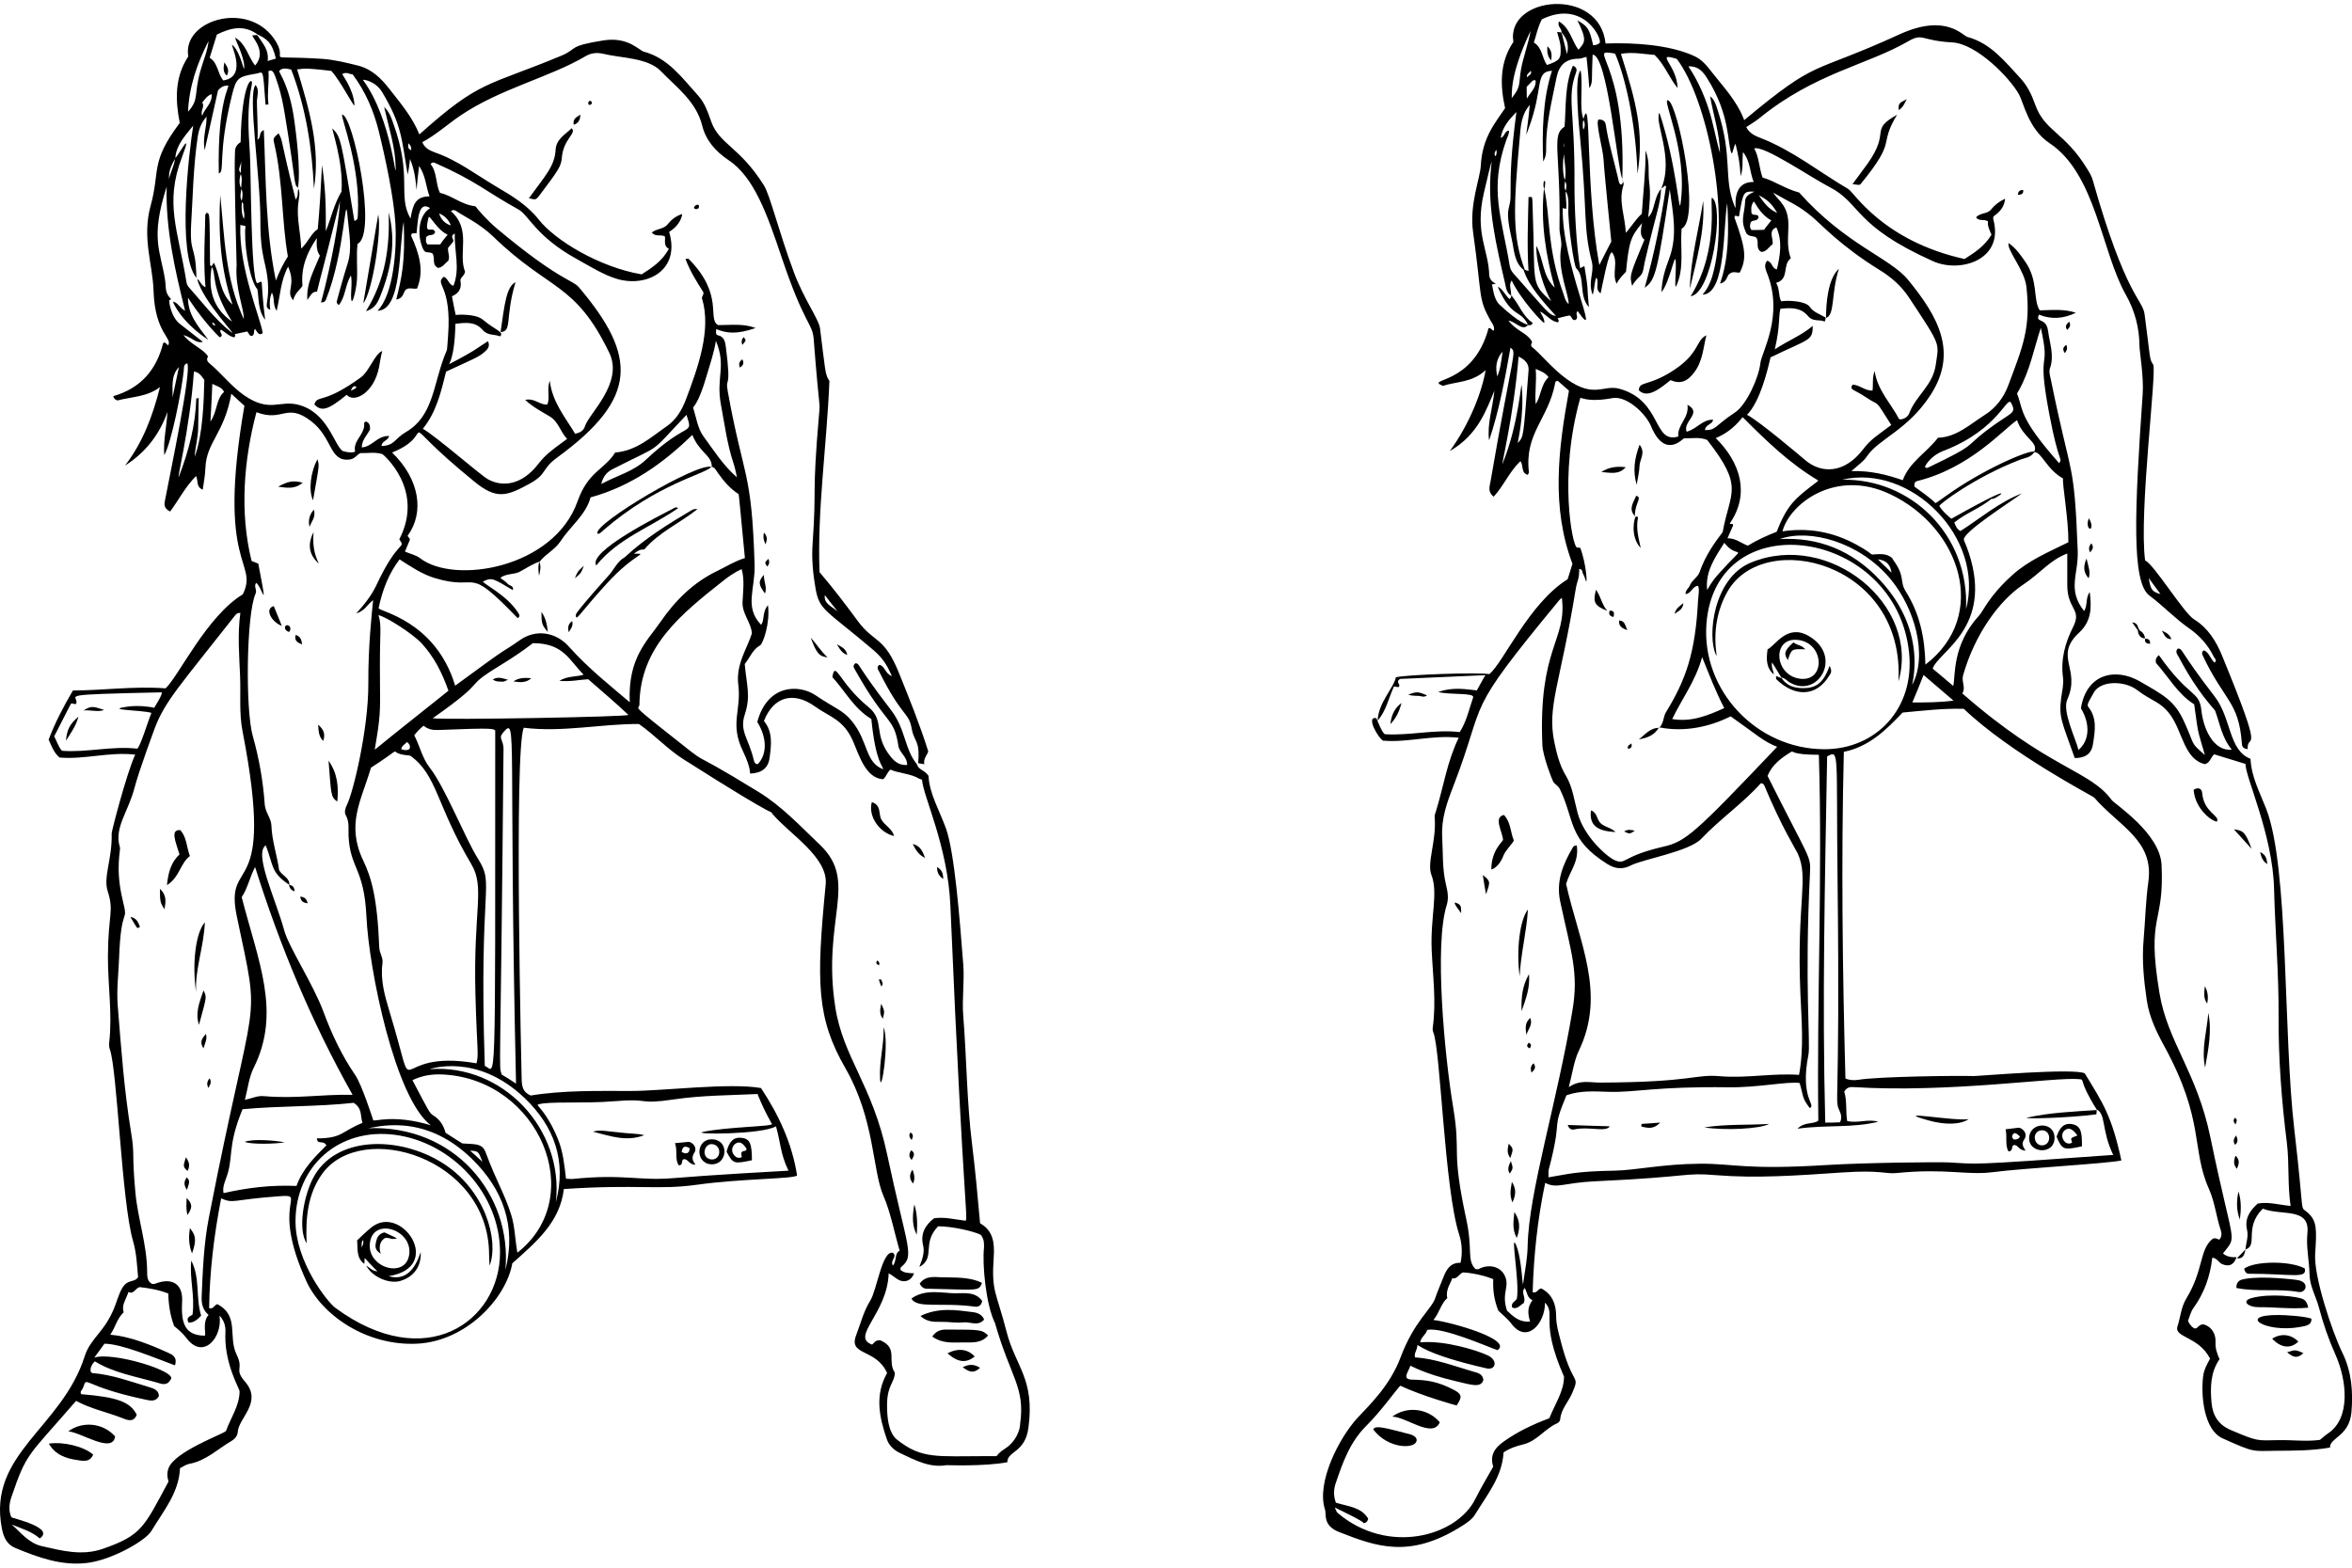 <?xml version="1.0" encoding="utf-8"?>
<!-- Generator: Adobe Illustrator 23.0.1, SVG Export Plug-In . SVG Version: 6.00 Build 0)  -->
<svg version="1.2" baseProfile="tiny" id="Layer_1" xmlns="http://www.w3.org/2000/svg" xmlns:xlink="http://www.w3.org/1999/xlink"
	 x="0px" y="0px" viewBox="0 0 900 600" xml:space="preserve">
<g>
	<path d="M206.41,215.01C206.42,215.04,206.45,215.02,206.41,215.01L206.41,215.01z"/>
	<path d="M380.24,481.37c0.39-5.52-0.1-10.32-5.21-13.19c-0.92-10.32-1.83-20.34-3.07-30.26c-2.03-16.36-2.07-32.81-3.37-49.17
		c-0.52-6.54,0.51-13.19,0-19.73c-1.39-17.69-3.33-42.89-6.64-52.03c-2.48-6.84-6.34-13.29-6.64-20.03c-1.43-2.25-3.88-2.25-4.4-4.4
		c-4.82-5.78-4.32-13.47-9.92-20.75c-13.81-17.99-11.78-17.63-13.59-17.99c-1.33,0.92-0.61,1.84-0.2,2.56
		c12.1,21.68,14.81,17.68,16.56,29.03c0.42,2.76,3.37,4.09,3.37,7.36c-2.68,0.22-4.59-1.03-6.24-3.07
		c-7.03-8.69-2.08-13.81-8.59-19.11c-11.28-9.2-12.66-18.26-13.8-11.45c4.8,5.21,8.18,11.96,14.92,16.05
		c1.66,16.78,4.5,17.89,4.5,19.22c-6.96-2.66-5.57-10.51-11.86-18.3c-3.49-4.33-5.9-4.58-14-10.02
		c-6.35-4.26-18.42-4.26-22.28,10.22c3.78,6.13,3.78,12.37,0.2,16.15c-1.21,0-1.39-0.93-1.64-1.94c-1.93-8-5.42-10.69-3.37-16.97
		c2.36-7.23,0.79-10.77,0-19.42c2.04-2.45,2.96-5.52,5.93-7.16c1.07-0.72,3.87-8.51,2.96-15.33c-2.33,2.73-1.22,6.03-2.66,7.46
		c-6.5-6.85-2.16-13.61-2.45-23c-1.13-36.51-4.15-32.51-10.22-66.03c-1.2-6.65,1.54,0.52-0.82-17.58c-0.26-2-0.81-3.63-2.8-4.11
		c-1.23-0.3-0.88-1.06-0.88-2.43c3.98,1.59,7.7,2.14,15.13-0.41c-4.92-1.79-8.98-1.11-14.41-1.11c-4.24-2.45,2.43-11.51-11.18-25.29
		c-0.2-0.2-0.28-0.06-1.29-0.06c1.74,4.6,4.22,8.63,6.75,12.57c0.6,0.93-0.63,1.84-0.41,2.56c3.68,12.02-1.53,26.43-6.13,38.64
		c-1.54,4.09-3.76,7.8-7.26,10.22c-6.1,4.24-11.76,9.51-19.83,10.12c-4.17,6.67-10.35,7.2-14.41,18.71
		c-9.05,25.6-47.09,31.86-60.21,21.77c-1.62-1.25-3.68-1.64-5.83-2.56c2.42-6.06,2.24-4,1.02-6.03c6.54-9,4.6-21.67-5.93-31.89
		c19.43-7.77-2.21-16.33,31.48,11.14c8.45,6.9,12.32,5.66,21.26,0.72c6.69-3.7,4.26-5.44,10.53-10.02
		c31.01-22.65,30.48-38.77,8.18-65.11c-2.44-2.88-7.51-2.5-31.28-22.39c-3.63-3.04-7.51-7.43-8.28-8.59
		c-5.21-0.49-9.18-4.23-13.59-5.11c-1.74-3.68-1.02-7.87-3.58-11.04c0.59-0.75,1.14-0.68,1.63-0.46c16.04,7.07,19.19,10.77,32,17.84
		c3.99,2.2,6.65,10.36,22.39,19.01c4.52,2.48,10.47,6.27,15.77,7.7c11.26,3.04,23.86-3.5,19.5-18.13c2.99-1.83,4.71-4.46,5.01-6.85
		c-2.56,0.82-4.22,2.23-5.62,3.99c-1.46,1.82-3.99,1.53-6.03,3.07c1.3,1.71,3.15,0.79,4.8,1.39c0.87,0.32-0.82,3.73,1.74,4.85
		c-2.45,4.6-6.24,7.16-10.43,9.81c-16.28-2.79-33.16-13.07-39.35-20.95c-4.41-5.61-10.23-9.08-16.15-12.57
		c-7.78-4.58-15.03-10.22-23.71-13.19c-0.88-0.44-3.62-1.08-4.71-3.88c5.32-2.86,9.73-6.92,14.62-10.22
		c15.26-10.32,34.17-14.6,47.84-22.69c2.05-1.21,4.29-1.51,6.75-0.92c7.04,1.69,17.09,1.49,22.08,6.64
		c6.13,6.34,13.55,11.64,15.84,20.95c1.36,5.51,5.11,9.82,10.02,13.08c9.82,6.52,14.8,20.74,20.34,37.21
		c8.84,26.28,11.79,25.1,12.27,31.28c2.3,29.84,2.53,23.27,2.04,28.93c-2.8,32.48-0.86,27.05-2.45,49.27
		c-0.42,5.83,0.12,11.55,1.12,17.27c1.49,8.54,3.83,8.03,22.18,23.61c4.54,3.85,5.8,7.39,7.05,9.92c-2.65-0.91-2.71-3.92-4.8-4.29
		c-1.23,0.92-0.51,1.84-0.1,2.56c8.93,17.86,11.32,15.33,12.47,21.87c0.92,5.25,3.29,4.3,2.45,13.19c0.39,0.09,1.96,0.34,2.35,0.41
		c-0.41-2.15,1.12-3.48,1.53-4.91c-3.27-10.43-7.24-20.14-11.14-29.85c-5.78-14.39-9.56-11.55-15.74-19.93
		c-4.6-6.24-9.3-12.47-14.72-18.81c-0.92-24.02,2.76-48.25,3.78-73.19c-1.73-2.51-1.54-4-3.58-20.03
		c-0.47-3.72-6.07-10.97-10.02-21.57c-5.76-15.47-9.11-29.48-11.45-33.22c-9.22-14.76-17.02-15.71-20.14-24.33
		c-1.28-3.56-2.43-7.18-5.01-10.02c-6.08-6.69-11.41-14.35-20.85-16.87c-1.79-0.48-5.97-5.79-15.43-4.29
		c-13.88,2.19-9.73,3.19-16.05,5.83c-28.52,11.9-30.81,9.03-54.38,30.15c-2.76-6.85-7.25-11.97-11.45-17.38
		c-3.26-4.2-6.85-7.68-12.16-9c-4.6-1.14-9.1-2.26-13.8-2.56c-25-1.55-11.12,2.15-18.4-7.97C94.37,0.25,69.64,7.77,72.05,21.6
		c-5.21,7.87-5.01,16.56-3.27,25.45C57.35,62.29,61.4,65.02,57.64,78.74c-3.38,12.32,0.8,22.33,1.12,32.61
		c0.52,16.35,7.52,18.06,5.52,20.85c-0.71-0.71-1.08-1.38-1.84-0.92c-2.56,10.32-8.69,17.38-19.11,20.34
		c0.2,0.92,0.82,1.43,1.64,1.64c5.42-1.43,11.35-1.33,16.25-5.11c-2.76,10.94-6.54,21.16-13.39,30.05
		c7.87-5.01,13.19-11.86,16.25-20.55c-0.31,5.62-1.64,10.94-1.23,16.56c2.85-5.06,6.62-24.66,7.46-32.2
		c0.11-1.02-0.2-2.56,1.33-2.96c1.8,2.52-6.44,41.64-8.38,51.82c-0.31,1.63-1.02,3.48,1.84,4.91c3.27-4.4,5.83-9.51,9.92-13.59
		c0.92,1.74-0.1,4.19,2.56,5.21c0.41-2.86,0.92-5.52,1.02-8.28c0.36-9.94,7.22-13.15,9.92-28.42c2.04,1.94,3.68,3.37,5.01,4.6
		c-10.84,62.34,5.59,59.39-0.61,72.17c-13.77,8.32-24.46,31.16-29.54,35.98c-12.27-0.92-24.23,0.82-35.47,0.82
		c-3.78,6.44-6.85,12.37-9.3,18.81c1.12,2.35,1.94,5.01,4.19,6.85c9.61,0.82,18.91-2.25,28.93-1.12c-3.33,7.31-9.02,29.28-9,30.15
		c0.26,9.92-3.29,16.63-1.53,22.08c2.53,7.85,0.18,8.77,0.1,24.94c-0.05,10.94,1.73,21.87,0.51,32.81c-0.1,0.92-0.1,1.94,0.2,2.76
		c2.87,7.61,4.51,58.38,8.89,73.39c1.37,4.69,1.53,9.4,1.94,13.9c-1.23,1.84-3.3,0.99-5.11,2.86c-1.46,1.51-2.4,4.38-3.37,7.16
		c-3.83,10.88-9.62,12.88-11.96,20.24C23.62,546.7-4.8,556.26,0.7,584.92c0.71,3.68,2.04,6.25,5.21,7.56
		c8.77,3.62,17.58,6.85,27.29,5.72c9.44-1.09,22.46-8.46,24.74-12.27c4.51-7.56,10.53-14.51,10.94-24.02
		c1.23-0.61,2.35-1.43,3.48-1.64c6.44-1.15,10.94-5.71,16.25-8.79c1.23-0.71,2.27-1.94,2.35-3.37c0.3-5.41,9.59-11.42,2.86-19.22
		c-4.46-5.17-0.38-4.57-3.27-10.43c-3.4-6.9,1.16-14.76-7.36-19.32c-1.33,0.31-1.43,2.04-3.17,1.53c0.2-14,1.84-27.8,4.6-42.01
		c4.97,2.13,3.82,0.5,22.18-0.82c11.21-0.8-3.62,1.71,10.43,32.51c5.92,12.99,22.96,24.82,42.32,23.92
		c18.65-0.87,34.1-17.19,36.49-30.77c9.3-8.28,18.19-15.74,19.73-28.42c28.37-1.89,35.93,0.45,50.9-1.64
		c17.19-2.4,37.36-2.2,38.33-3.58c-1.94-12.37-7.05-23.2-13.8-33.43c-11.86-2.12-37.76,1.12-49.68,1.12
		c-12.88,0-25.96-0.31-38.43,1.74c-3.17-1.33-3.4-3.68-3.48-6.34c0-0.1-3.01-126.22,0.82-134.42c14.92,1.84,29.64-1.53,44.06-1.43
		c6.13,4.29,10.93,9.62,16.87,13.39c40.94,26.05,32.14,18.55,34.35,21.16c6.37,7.54,21.26,16.47,20.24,26.88
		c-3.68,37.65-3.47,51.13,7.56,70.33c11.23,19.53,10.26,38.9,14.51,48.76c2.83,6.56,4.09,13.7,6.24,21.06
		c-2.04,1.02-1.02,3.68-2.56,5.72c-1.33-2.04,1.84-3.37,0-4.91c-4.15-1.13-6.12,14.17-8.69,18.3c-2.59,4.17-3.73,8.87-5.42,13.29
		c-3.03,7.93,7.57,4.87,11.86,14.41c-4.8,8.48-2.99,16.94-0.1,25.35c0.84,2.45,2.75,4.21,5.11,5.32c5.6,2.61,11.14,5.72,17.79,4.6
		c0.15-0.02,14.43,0.55,23.2-1.12c0-4.39,6.79-3.5,8.08-13.19c2.5-18.81-4.97-23.39-8.38-36.8
		C381.26,494.45,379.31,494.46,380.24,481.37z M315.63,227.77c1.43,1.94,3.27,4.19,4.91,6.24
		C318.39,232.17,315.12,231.04,315.63,227.77z M270.45,143.65c1.27-4.38,2.76-8.59,3.48-13.19c4.13,9.74-0.04,13.87,1.94,24.43
		c1.4,7.47,2.37,15.12,4.8,22.39c0.62,1.84,0.92,3.58,1.33,5.42c-5.21-4.5-8.79-10.22-12.78-15.64c-2.24-3.05-2.76-7.1-3.97-10.97
		C265.01,155.59,266.99,155.57,270.45,143.65z M234.27,179.63c20.14-10.31,13.23-4.89,28.42-20.85c2.66,8.41,0.94,1.65-15.64,17.27
		c-4.68,4.41-10.94,5.93-16.97,9.2C230.29,184.82,230.59,181.51,234.27,179.63z M175.09,81.11c1.56,1.13,8.51,4.45,13.71,9.49
		c21.54,20.89,31.26,17.29,44.36,44.46c5.55,11.51-7.92,23.38-9.3,28.01c-0.57,1.9-1.97,2.51-3.78,2.96
		c-3.52-5.95-8.79-12.08-9.71-20.34c-1.23,3.48,0.2,6.44-0.92,9.1c-2.76,0.41-4.8-2.56-8.48-1.74c3.07,2.86,6.34,4.49,9.4,6.34
		c3.38,2.04,3.99,5.83,6.64,8.59c-6.56,4.74-8.58,6.43-11.04,9.61c-6.14,7.94-13.44,8.99-19.17,5.89
		c-2.94-1.6-19.62-16.26-24.99-19.38c5.21-6.44,6.95-14.11,8.89-21.87c10.43-4.87,12.23-5.41,14.51-7.36
		c1.38-1.17,2.42-2.23,1.53-4.29c-3.84,2.34-3.78,3-14.53,8.63c-1.4,0.73,1.76,0.01,2.05-15.27c4.11-0.53,7.68-0.86,10.43,2.35
		c1.92,2.25,4.5,1.54,6.64,2.45c1.66-1.42-1.25-2.34-4.75-4.96c-2.03-1.52-1.95-1.62-2.92-2.13c-2.56-1.34-7.92-1.32-9.29-1.09
		c-0.51-2.25-0.92-4.5-1.43-7.16c2.45-1.02,3.81-2.87,3.27-5.72c-0.29-1.54,1.43-1.84,1.74-3.68c-2.81-7.14,2.67-16.04-5.42-23.2
		C173.63,80.02,174.39,80.6,175.09,81.11z M172.53,86.3c-2.25-0.72-3.78-2.25-4.5-4.6C170.19,82.52,171.72,84.19,172.53,86.3z
		 M171.3,89.78c-1.18,1.48-2.18,2.7-2.86,3.78c-0.74,0-4.18,0-4.8,0c-1.02-1.02-0.51-1.94-0.61-2.66c0.82-1.53,2.96-0.31,3.48-2.04
		c-0.91-2.91-4.58,2.26-2.47-5.77C164.35,82.11,167.5,88.32,171.3,89.78z M156.28,54.82c0.82,0.82,1.23,1.53,1.02,2.66
		C155.94,56.89,156.17,56.09,156.28,54.82z M146.26,35.3c7.45,12.48,7.39,17.57,9.71,31.48c0.51-2.04,0.72-3.99,0.92-5.93
		c3.89,9.01,1.39,19.85,3.48,2.66c2.56,3.78,2.56,7.77,3.99,11.65c-5.42,0-6.39,3.26-7.26,8.49c-5.12-8.81,0.89-16.01-6.74-36.8
		c-0.68-1.85-1.23-3.78-3.37-5.93c1.83,8.08,4.26,15.34,4.41,22.9c0.15,7.81-1.27-17.92-12.5-33.21
		C138.67,30.31,143.61,30.85,146.26,35.3z M82.99,13.22c5.19-2.55,10.29-3.87,15.59-0.03c3.39,1.69,5.49,2.86,7,9.23
		c-0.88,0.29-1.52,0.42-3.17,0.92c0.61-4.29-2.04-6.95-3.99-9.92c-0.4,0-0.9,0-1.7,0.1c-1.2,0,5.92,5.98,0.88,11.55
		c-2.75-3.57-3.48-8.25-7.53-10.61c-0.81-0.81,3.38,7.05,3.38,10.96c0,3.65-1.01-5.06-4.4-8.09c-1.74-1.74,6.34,11.97-3.61,13.46
		c-2.25-2.66-1.94-6.64-5.21-8.69C80.24,21.99,82.28,15.58,82.99,13.22z M77.38,39.28c1.02-1.33,1.94-2.66,3.58-3.27
		c0.4,3.48-2.57,5.32-3.59,8.28C76.56,42.35,78.5,40.81,77.38,39.28z M79.82,15.67c-0.41,3.99-2.11,7.68-3.17,11.55
		c-2.61,9.52-0.36,10.68-4.7,15.54C72.36,33.15,75.42,24.26,79.82,15.67z M66.98,60.8c-0.3,2.68-2.29,6.3-2.29,8.02
		C64.69,66.96,64.37,65.21,66.98,60.8z M66.02,152.13c0.16-3.88-0.79-8.2,2.45-11.65C67.65,144.36,66.84,148.25,66.02,152.13z
		 M74.5,174.82c0.2-3.68,1.28-7.26,1.33-11.04c0.01-0.88,0.2-11.34,0.2-11.45c-0.31,0.1-0.61,0.1-0.92,0.2
		c-0.32,10.29-2.84,19.8-6.51,29.52c-1.62,4.28,4.12-17.81,5.59-39.84c1.94,0.19,2.78,1.58,3.99,3.17
		C78.01,153.28,77.64,166.45,74.5,174.82z M80.53,161.33c0.31-5.11,0.51-9.61,0.72-14.41c1.77,0.93,3.49,1.13,4.5,3.07
		C82.58,152.74,83.29,157.34,80.53,161.33z M80.02,138.94c-0.91-0.75-0.98-1.66-0.41-2.45c-1.37-2.75-6.73-4.62-9.4-8.28
		c4,1.33,4.59,3.21,7.46,2.66c-0.6-0.45-8.79-6.87-8.89-6.95c-3.48-2.73-4.19-8.79-3.98-9.01c0.04-0.15,0.61-0.3,0.71-0.4
		c-2.56-2.56-1.86-4.14-2.35-7.37c-1.7-11.19-5.77-15.74,0.61-35.67c-0.41,16.05,3.07,31.48,7.05,47.43c-2.07-1-2.73-3.15-4.58-3.44
		c-0.31-0.08,3.04,7.81,13.47,14.59c-3.92-5.22-7.87-9.66-7.77-16.15c2.15,3.58,7.49,10.76,12.16,15.23
		c1.92-0.96-0.52-1.83,0.41-2.96c1.57,0.79,3.21,2.69,5.22,2.95c0-0.1,0.5-0.56,0.12-1.24c0.11-0.03,4.58-0.99,4.68-1.01
		c0.82,0.51,0.72,1.94,2.04,1.64c1.02-0.72,0.31-1.84,1.02-2.66c1.25,2.08,1.78,2.5,2.96,1.64c-1.09-6.52-9.18-24.77-8.59-41.4
		c2.65,0.67,1.87-0.33,1.83,2.66c-0.12,7.89,2.21,19.29,4.71,21.98c0.61,3.99,0.2,8.08,2.96,11.65c-2.18-17.42-0.21-14.72-3.07-14
		c-2.46-1.97-2.33-43.21-2.76-49.47c-0.62-9.1-1.12-17.91,0.72-26.58c0.68-3.2-3.83-2.23-4.28,22.08c-1.4,0.86-2.15,2.02-2.15,3.68
		c-0.44,7.61,0.65,43.03,0.62,43.44c-0.66,8.75,2.97,16.9,2.73,20.57c-7.16-15.54-7.36-31.59-9-47.43
		c-0.76,14.74,0.07,28.02,4.7,41.91c-5.21-4.8-4.5-11.04-7.16-16.05c-0.46,0.73-0.66,1.05-0.85,1.4c-0.21-0.19-0.58-0.39-0.58-0.58
		c-0.2-21.22-0.09-19.31-1.33-19.93c-0.2,0.41-0.51,0.61-0.51,0.92c-0.06,5.68-0.37,11.34-0.35,17.02c0.03,7.12,0.44,10,0.44,10.58
		c-1.74-0.72-1.94-2.45-3.17-3.17c2.11,8.65,16.52,23.17,12.8,20.19c-6.24-5.01-10.91-11.36-16.17-17.23
		c-0.31-0.41-0.62-1.02-0.72-1.64c-3.24-20.21-8.48-30.19-1.74-47.94c4.79-12.62-2.52,1.48-2.52,0.11
		c0.41-4.86,3.71-8.29,6.82-12.18c-1.63,10.35-6.28,49.19,1.23,58.26c-0.34-14.4-2.9-7.5-1.87-23.23
		c0.45-6.78,0.65-19.29,2.38-30.84c0.83-5.56,3.37-7.34,3.37-7.67c0.1,4.29-1.63,8.01-0.72,12.88c1.84-8.38,3.48-15.64,5.11-22.9
		c1.01-1.11,2.02-1.88,3.82-1.84c0.99,0.02-4.11,5.37-3.52,33.63c2.49-0.62-0.63-6.92,5.01-29.85c1.61-6.55,2.25-7.16,8.89-8.28
		c3.28-0.36,2.84-3.38,3.99,11.86c0.78-0.26,1.16,0.12,1.1-0.31c-0.51-3.66,0.14-7.3,0.08-11.03c-0.03-1.83-0.15-1.54-0.05-1.54
		c1.55-0.63,1.94-0.16,3.64,5.12c1.21,3.77,1.95,7.46,2.59,11.34c4.55,27.54,3.33,26.53,5.03,28.22c1.17-7.02-0.83-21.64-1.34-25.45
		c-1.9-14.22-6.23-18.9-5.8-19.35c1.23-1.27,2.74-0.89,4.57-0.48c5.62,14.62,7.97,29.95,8.69,45.59
		c2.54-15.73-1.82-30.51-6.44-45.69c2.31,0,1.1-0.85,13.08,0.61c3.56,3.75,8.88,14.53,8.88,13.06c-0.4-6.36-4.92-11.72-4.64-11.86
		c1.6-0.97,2.73,0.12,3.94,0.12c5.01,6.75,8.1,14.1,10.02,21.87c2.45,9.93,5.74,25.24,6.35,35.45c0.5,8.43-0.45,26.73-6.86,33.14
		c9.56,0,8.13-25.07,10.02-34.05c0.64,15.48-0.7,21.1-2.86,29.75c2.66-0.31,2.66-2.56,3.58-3.68c1.33-1.12,2.76-0.2,4.4-0.51
		c2.81-6.91,0.8-13.4-2.25-20.14c0-1.32,0.8-0.91,2.04-1.02c0.56-4.49,0.51-12.75,5.21-9.61c-3.75,2.23-5.08,8.28-3.38,13.86
		c1.3,4.27,2.07,2.47,4.2,3.41c1.33,1.84-0.41,4.4,2.25,5.62c1.74-0.2,2.66-1.84,3.88-2.76c0.72-1.74-0.31-3.27-0.1-4.91
		c0.61-0.72,1.33-1.64,1.94-2.35c0.51-1.02-1.52-2.04,0.62-3.17c-0.18,7.05,2.14,13.4-0.51,20.04c-1.84-0.51-1.94-2.76-3.68-3.48
		c-3.75,3.11,3.18,2.76,1.62,22.87c-0.52,6.65-0.06,4.02-1.41,7.59c-4.27,11.27-4.41,22.98-14.62,28.93
		c-4.6,2.68-4.19,5.14-9.4,5.42c0-2.03,2.66-2.07,2.86-3.88c-4.8,0-6.27,4.08-10.43,4.4c0-3.01,2.28-4.92,3.17-6.95
		c0-1.4-0.19-2.49-1.53-2.96c-1.73,0.6,0.5,1-2.04,5.11c-1.33,2.15-2.67,3.83-2.17,6.34c0.09,0.26-1.92,0.75-4.79-0.2
		c-3.3-2.38-5.69-14.82-16.97-17.68c-7.28-1.85-10.81,3.17-20.65-3.58C88.42,147.81,84.7,142.83,80.02,138.94z M81.15,123.51
		c0.82,0,1.02,0.51,1.23,1.12C81.56,124.53,81.35,124.02,81.15,123.51z M92.15,66.65c0.7,1.78,0.15,3.73,0.15,5.29
		C91.02,70.14,92.04,66.54,92.15,66.65z M92.16,62.57c0.14-0.52,0.32-2.41-0.06,3.7C91,64.8,91.72,64.15,92.16,62.57z M93.31,83.85
		c-0.94-2.16-0.95-4.26-0.74-6.61c0.18,0.3,0.53,0.73,0.53,0.98C92.9,80.07,93.92,81.8,93.31,83.85z M92.52,76.87
		c-0.87-1.4-0.39-2.98-0.17-4.52c0.12,0,0.51,1.07,0.46,2.27C92.78,75.36,92.63,76.12,92.52,76.87z M88.81,123.11
		c-7.3-5.07-9.26-12.22-7.8-20.95C82.93,104.84,80.34,109.6,88.81,123.11z M98.13,157.76c10.21,3.9,11.39-3.83,20.85,3.37
		c8.45,6.43,6.94,15.71,14.82,14.73c2.05-0.26,2.66-1.74,4.09-2.45c2.76,0.1,5.71-0.51,8.47,0.41c0.1,0,16.31,13.47,6.44,32.59
		c2.6,3.9-0.28-0.62-8.79,17.58c-1.8,3.85-4.68,7.52-7.67,10.73c3.31-0.83,4.32-3.6,6.44-5.01c-0.57,5.73-1.91,17.69-1.84,31.89
		c0.08,17.56-5.88,41.96-8.18,46.41c-0.63,1.22-1.12,2.96-0.41,4.09c1.43,2.56,0.9,5.21,1.02,7.77c0.59,12.68,5.97,12.21,6.85,30.97
		c0.94,20.2,10.98,69.59,24.64,79.83c-14.61-4.38-21.85-1.17-22.05-1.96c-0.06-0.17-4.33-13.55-6.88-17.25
		c-5.17-7.52-9.02-15.73-12.16-24.23c-3.91-10.55-13.31-24.8-15.03-31.18c-3.17-11.77-11.76-29.37-7.05-32.51
		c2.98,7.51,1.75,10.27,8.89,15.03c0.11,0.3,0.15,2.01,2.15,2.57c-0.09-1.54-0.75-2.35-2.03-2.43c0.25-2.72-2.59-3.43-3.89-5.64
		c-0.72-5.52-2.75-11.14-2.96-17.17c-0.1-2.76-2.35-5.01-2.56-8.08c-0.6-8.89-2.18-17.67-4.6-26.27
		c-2.82-10.02-2.45-46.47,1.12-54.38c0.64-1.42-0.82-2.76,0.2-4.09c2.18,1.23,4.85,13.38,0.82-7.36c-0.1-0.03-1.49-0.57-2.56-1.02
		C91.65,196.15,93.29,175.94,98.13,157.76z M182.95,328.75c-5.18-8.31-12.59-27.42-18.6-35.06c-2.73-3.47-3.75-8.3-5.83-12.27
		c1.23-1.64,2.25-2.56,3.58-3.68c1.54,1.34,3.38,1.73,5.53,1.65c21.97-0.89,20.95-0.46,21.87,0.2c0,144.99,0.3,129.81-3.99,128.39
		C183.18,336.84,189.43,339.14,182.95,328.75z M181.93,380.79c0.59,21.7,1.33,22.3,0.41,26.17c-34.94-6.07-21.46,19.17-33.32-19.93
		c-1.83-6.03-3.52-12.07-2.66-18.4c0.29-2.15-1.15-3.88-1.23-5.93c-0.74-19.44-3.13-27.02-6.13-33.32
		c-6.62-13.91-0.8-22.85,2.96-35.57c11.02-7.11,8.33-6.54,10.03-5.67c2.05,1.04,4.63,0.81,5.12,1.17
		c10.19,7.32,9.95,19.1,23.18,41.31C185.74,339.74,181.04,347.98,181.93,380.79z M153.52,286.75c0.2-1.33,1.33-1.84,2.25-2.76
		c0.85,0.7,1.16,1.32,1.1,1.98C156.69,287.91,153.62,286.75,153.52,286.75z M143.75,286.66c0.04-0.05-0.03-0.02-0.36,0.19
		c2.16-12.37,2.14-14.36,2.01-26.12c-0.22-20.17,0.82-20.55-0.58-25.3c2.96,0.61,13.18,7.16,16.56,10.84
		c4.7,5.12,7.77,11.14,10.22,18.09C150.68,280.98,145.04,285.58,143.75,286.66z M92.49,343.37c2.25-3.37,3.07-7.56,5.11-11.55
		c9.51,30.15,21.47,59.08,37.31,87.19c-12.31-0.23-21.29,1.6-34.04,0.51c-2.46-0.21-4.22,0.8-7.16,1.43
		c1.12-4.4,1.54-8.58,3.37-12.27C107.69,387.4,98.8,367.97,92.49,343.37z M23.7,287.35c-1.43-1.64-1.94-3.68-2.96-5.52
		c7.13-13.93,6.33-12.6,6.77-12.59c0.76,0.01,1.27,0.56,1.72-0.07c0.82-3.29-8.63-3.26,32.51-4.19c1.05-0.02-2.7,5.83-2.76,5.93
		c-1.24-0.41-6.08-1.02-10-0.48c-9.88,1.36,5.44,1.29,8.97,2.41c-1.18,2.74-4.48,13.69-5.52,13.69
		C42.85,285.43,33.27,288.07,23.7,287.35z M84.03,503.68c-0.13-0.52,1.41,1.39,1.91,3.17c0.52,1.84,0.28,2.87,0.28,4.67
		c-0.03,11.02,5.46,20.05,5.46,20.94c-0.02,5.58-3.49,10.35-5.21,15.24c-1.36,1.29-19.49,7.78-21.97,14.18
		c-1.08,2.78,0.09,5.06-0.03,5.17c-9.4,17.47-10.2,20.55-25.13,25.73c-8.06,2.79-15.64,0.71-23.31-1.02
		c-5.19-1.17-8.31-5.51-11.55-8.28c3.78,1.53,7.67,2.66,10.73,5.32c5.96-4.07-10.04-7.61-10.84-8.08c-1.16-2.44-0.88-5.19,0-7.77
		c5.9-17.26,6.08-15.2,24.74-36.8c5.62,3.07,11.86,4.29,17.79,6.64c2.03,0.81,4.26,1.62,5.4-1.27c0.01-0.02,0.02-0.04,0.02-0.06
		c-2.45-4.91-7.46-6.75-21.26-7.87c-0.61-1.03,0.42-1.66,0.72-2.45c1.81-4.9-1.02-0.76,23.71,4.5c1.93,0.41,4.07,1.01,5.31-1.31
		c0-2.16-1.84-2.88-3.57-3.39c-7.13-2.13-14.21-4.8-21.77-5.42c-1.11,0-1.35-2.37,0.82-4.5c7.16,4.4,15.52,5.77,23.61,8.08
		c1.83,0.52,3.97,1.52,5.4-1.09c3.05-3.05-22.15-10.77-29.21-8.41c1.53-2.15,2.76-3.68,3.88-5.32c6.53,0,19.17,5.41,26.99,8.28
		c1.02-3.17-1.02-4.1-2.56-4.8c-15.98-7.34-21.51-6.61-22.18-6.95c2.06-3.04,2.4-5.88,5.11-8.59c-0.89-2.84,0.91-4.85,1.84-7.77
		c2.04,1.12,2.56-1.43,4.29-1.84c3.58,0.41,7.26,1.02,10.94,2.45c0.1,4.29,0.72,8.38,2.25,12.47c1.64,1.33,3.35,2.78,4.8,4.7
		C77.63,520.43,85.1,512.21,84.03,503.68z M79.92,466.04c-1.95,10.02-2.34,20.24-2.76,30.36c-0.1,2.45,0.41,5.01,2.66,6.85
		c-2.66,2.93-0.63,8.14-1.58,7.95c-8.24-0.08-8.92-5.96-8.55-13.19c0.33-6.34-3.56-9.04-9.61-6.95c-0.61,0.21-1.12,0.51-1.94,0.31
		c-1.94-1.02-1.82-3.17-1.84-4.91c-0.1-10.33-3.58-20.03-4.5-30.15c-1.44-15.84-0.14-13.82-1.64-22.9
		c-2.66-16.17-3.81-32.31-5.11-48.55c-0.48-6.03,0.29-12.06,0.51-17.99c0.78-21.5,3.73-12.74,1.43-22.18
		c-3.05-12.51-0.7-19.39-1.12-20.44c-2.31-7.44,3.23-13.5,5.62-22.79c1.65-6.4,7.76-22.83,7.8-22.94
		c3.97-10.31,9.53-16.08,30.43-42.69c0.61-0.78,1.01-1.31,2.25-1.23c-1.12,8.18-0.42,16.35-0.1,24.12
		c0.29,7.05-0.41,14.21,0.92,21.06c13.03,66.88-7.24,46.77-2.15,71.04C100,395.36,97.75,374.57,79.92,466.04z M85.54,456.64
		c-0.39-1.96,0.23-3.68,0.92-5.52c3.13-8.27,0.28-11.88,6.35-26.59c14.31-1.33,28.83-0.92,42.52-2.45c3.4,2.2,2.46,4.89,3.38,7.68
		c-8.02,3.19-7.58,5.93-17.48,5.93c0.33,2.65,2.36,0.46,3.68,2.66c-4.5,4.5-9.2,9.1-11.45,15.54
		C103.53,453.47,94.64,454.59,85.54,456.64z M128.37,500.59c-3.23-2.37-15.31-17.83-15.29-33.17c0.02-21.11,16.65-35.96,38.19-33.07
		c21.59,2.9,40.14,22.37,40.07,45.12C191.26,505.67,163.03,526.05,128.37,500.59z M193.38,486.08
		c2.71-28.84-19.49-55.66-52.74-54.28c2.46,0,21.12-6.59,39.86,11.65C192.47,455.1,197.68,469.31,193.38,486.08z M179.89,440.38
		c3.17,0.2,3.17,0.2,4.7,4.29C182.75,442.94,181.42,441.71,179.89,440.38z M197.98,479.43c-0.92-5.11-0.93-9.84-2.35-14.41
		c-2.58-8.28-5.49-12.38-9.81-24.02c-1.34-3.61-4.4-3-8.89-3.37c-2.15-1.33-4.29-2.66-6.44-4.09c-0.72-2.76-2.16-5.1-4.7-6.64
		c-1.53-0.93-1.8-1.84-7.97-13.49c4.02-1.91,7.8-2.4,12.06-2.15C206.3,413.38,225.25,458.09,197.98,479.43z M205.86,422.73
		c3.87-1.34,17.34-0.26,29.22-1.26c14.42-1.22,8.34,1.44,23-0.72c10.54-1.55,21.16-1.53,31.79-2.04c1.51,3.82,3.23,7.46,5.52,11.48
		c0.48,0.96-17.31,1.08-26.44,3.04c-4.68,1,22.48,1.06,27.98-2.15c1.73,5.85,1.67,10.69,4.8,16.97c-4.88,0.25-30.31,1.7-44.16,2.86
		c-13.09,1.1-18.81-1.69-38.43,0.31c-0.82,0.08-1.53-0.1-2.56-0.1c-0.61-5.21-1.11-10.33-3.07-15.13
		C209.14,425.26,205.03,423.09,205.86,422.73z M200.74,420.25c11.34,10.84,16.15,24.12,11.96,39.86
		c3.21-28.07-20.43-53.03-48.26-50.91C164.34,409.21,182.42,402.74,200.74,420.25z M192.73,280.12c5.29-6.05,1.75,1.67,4.73,134.61
		c-1.93-1.33-3.77-2.45-5.51-3.48c-1.2-3.97-0.4,3.38,0.72-124.4C192.7,282.71,190.36,282.83,192.73,280.12z M165.58,274.89
		c22.54-15.83,10.65-10.95,25.67-20.13c4.36-2.67,8.58-5.44,12.66-8.6c11.73,0,13.83,6.46,19.42,12.06
		c-3.05,0.94-6.04,0.41-9.3,2.35c4.19,0.41,7.56-0.41,11.04-0.61c5.09,4.48,10.3,8.82,15.37,13.64
		C241.24,274.36,169.57,275.63,165.58,274.89z M217.61,247.4c-4.98-5.55-12.58-6.66-18.6-2.45c-8.39,5.87-1.45,0.25-24.84,17.48
		c-7.51-25.04-29.44-28.46-29.29-29.68c1.44-6.95,3.87-13.21,8.02-18.66c4.29,2.76,8.57,5.67,13.49,7.16
		c17.65,5.33,11.41-5.76,31.69,15.33c1.32-0.81,0.4-1.63,0-2.35c-4.2-6.39-12.4-10.32-13.29-11.65c3.38-1.69,3.87-1.24,11.45,3.27
		c0.51-1.7-1.33-1.64-2.04-2.45c-0.86-1.14-3.03-2.1-2.61-2.35c2.42-1.7,5.3-1.05,7.51-2.35c5.9-3.47,7.08-3.69,7.28-3.67
		c-0.41,1.18-0.43,2.43-0.27,3.96c0.14,1.29,0.07,2.09,0.53-0.36c0.25-1.33,0.23-2.45-0.25-3.6c0,0,0.01,0,0.01,0
		c0-0.01-0.01-0.02-0.01-0.04l0.01-0.02c0.05-0.02,0.09-0.04,0.13-0.05c2.26-2.9,5.84-4.55,7.89-7.68
		c3.84-5.86,9.81-10.22,11.55-16.87c15.52-4.29,27.8-13.04,38.91-23.89c0.1-0.1,0.29,0.77,1.13,2.23c3.01,5.2,6.36,5.96,6.36,9.94
		c1.16,0.25,1.63,1.34,2.25,2.22c2.25,3.2,4.71,6.12,7.99,8.23c0.2,0.13,1.14,11.57,2.43,24.48c-3.99,1.23-7.15,3.28-10.53,4.91
		c-9.19,4.42-16.09,11.28-21.77,19.52c-5.04,7.31-12.54,13.74-11.76,30.77C233.92,262.72,225.63,256.33,217.61,247.4z
		 M390.37,544.87c0,2.7-1.93,7.08-5.53,9.38c-5.53,3.54-1,3.05-6.89,3.05c-19.55,0-25.17,1.24-34.71-6.31
		c-3.42-2.7-3.85-9.11-3.8-13.53c0.08-7.49,2.97-8.39,2.97-12.11c-3.08-4.63,1.46-9.3-5.52-12.37c-1.84-0.2-2.35,0.92-3.17,1.64
		c-8.39-3,5.83-11.82,6.34-27.29c1.59,0.83,2.75,2.05,4.11,2.66c1.98,0.88,4.55,0.3,5.6-2.66c-1.84-0.1-3.78,0-5.21-1.33
		c0.1-0.41,0-0.82,0.1-0.92c5.53-4.55,2.68-6.28-5.21-43.34c-5.67-26.63-16.84-37.01-19.83-56.32c-5.21-33.59,9.08-47.86-5.83-62.05
		c-7.44-7.08-14.52-14.72-23.31-20.14c-32.05-19.77-14.55-6.46-37.11-24.33c-12.12-9.6-8.71-7.33-8.69-9.2
		c0.21-22.24,16.05-34.74,32.2-47.53c3.72-2.95,6.96-4.53,6.96-4.25c1.11,4.18,0.49,8.35,0.3,12.43c-0.22,4.6,3.27,7.77,3.58,12.06
		c-1.72,5.62-6.2,11.79-5.21,19.63c1.25,9.93-3.33,14.83,1.74,25.35c3.61,7.5,2.36,8.68,2.96,8.68c4.23-0.22,6.73-2.07,7.26-5.92
		c0.68-5.01,1.33-10.02-2.15-14.21c3.67-9.39,11.35-11.4,19.42-5.62c5.82,4.17,11.18,5.01,14.82,13.7
		c2.42,5.76,4.84,13.58,11.14,14.21c1.02,0,1.93-3.06,3.07-3.68c2.49,1.25,8.06,1.61,10.75,3.4c0.26,0.12,1.24,0.46,1.31,0.48
		c0.32,6.19,9.85,25.12,10.84,48.25c5.3,124.64,7.34,120.69,5.29,120.45c-3.88-0.45-7.52-1.44-11.53-0.86
		c-3.37,2.56-5.3,5.92-4.19,10.43c1.01,4.11-2.11,8.65-1.2,8.09c6.03-3.69,0.59-8.84,6.92-15.45c5.76,0,14.04,2.04,16.35,3.27
		c1.38,1.79,1.22,3.31,1.22,4.93c-0.71,6.35,0.72,21.86,4.22,28.87C386.69,527.25,392.31,530.85,390.37,544.87z"/>
	<path d="M657.16,81.11c-0.01,0-0.01-0.01-0.02-0.02C657.32,81.45,657.27,81.21,657.16,81.11z"/>
	<path d="M896.33,517.76c-3.81-7.72-10.97-29.1-10.43-37.72c0.59-9.4,0.8-12.68-2.86-15.95c-3.24-2.89-1.03,3.04-5.11-31.79
		c-4.31-36.72-2.02-100.15-10.73-122.66c-2.42-6.25-5.72-12.27-6.03-19.22c-8.47-3.23-7.22-15.42-13.7-23.82
		c-14.01-18.16-11.99-18.21-14.11-18.4c-1.23,1.23-0.12,2.36,0.41,3.37c7.48,14.18,13.61,19.73,13.9,20.55
		c1.78,4.89,2.56,10.22,6.34,14.82c-7.09,0.64-10.9-8.09-11.65-15.13c-0.82-7.64-4.58-4.46-16.25-21.06
		c-1.23,0.92-1.33,1.94-1.12,2.96c4.91,5.52,8.48,12.06,14.62,15.84c1.76,12.33,0.96,8.49,4.09,19.42
		c-6.01-5.24-3.5-3.24-8.08-13.08c-3.66-7.88-7.88-9.91-16.66-15.03c-9.3-5.42-20.55-3.17-22.69,10.22
		c3.58,5.93,3.37,12.27-0.92,15.95c-1.22-4.71-6.29-14.88-4.29-19.32c5.28-11.75-5.29-16.48,4.5-25.55
		c4.88-4.53,4.8-9.81,4.09-15.54c-1.64,2.04-0.72,4.91-2.15,7.26c-6.58-8.32-2.1-14-2.45-23.1c-1.37-35.44-2.44-26.83-10.22-65.21
		c-0.31-1.53-0.89-3.26-0.41-4.6c1.75-4.87-0.11-9.61-0.72-14.31c-0.7-5.47-5.05-2.77-3.48-6.24c4.8,1.94,9.51,1.53,14.11-0.72
		c-4.5-1.53-9.2-1.02-13.8-0.92c-2.68-4.02-0.44-11.37-5.62-18.71c-1.73-2.46-3.48-5.11-6.34-7.05c-0.65,2.8,6.14,10.29,6.85,16.76
		c1.74,15.79-1.44,22.99-6.95,37.72c-1.72,4.6-4.7,8.59-8.89,11.24c-5.82,3.69-10.94,8.59-17.99,8.79
		c-4.5,5.83-10.94,9.3-13.49,16.25c-6.24-2.15-12.37-3.68-19.63-3.48c2.56-2.35,4.61-3.67,5.83-5.52
		c4.46-6.8,15.64-10.05,24.43-23.61c10.55-16.3,3.02-29.89-8.59-44.06c-6.99-8.53-23.75-13.32-41.7-33.43
		c-5.62-1.53-9.51-4.5-14-5.72c-1.33-3.88-1.33-7.77-3.17-11.14c3.66-1.31,21.63,11.08,28.72,14.72
		c12.31,6.31,9.06,14.68,39.66,28.42c10.11,4.54,26.39-0.17,23.41-14.72c-0.1-0.72-0.61-1.43-0.2-2.45c2.15-1.53,4.09-3.37,4.4-6.75
		c-2.35,1.12-3.99,2.45-5.42,4.19c-1.43,1.74-4.09,1.12-5.72,2.96c1.23,1.64,3.07,0.51,4.6,1.53c-0.31,1.74,0.72,3.58,1.33,5.11
		c-2.66,4.4-6.44,6.85-10.32,9.3c-31.25-6.94-42.24-25.48-44.46-26.78c-11.15-6.53-21.33-14.79-33.53-19.52
		c-2.14-0.83-4.29-1.74-5.52-4.19c1.84-1.23,3.59-2.24,5.11-3.48c21.1-17.18,41.22-20.29,56.83-29.34
		c5.76-3.33,4.68-0.26,16.87,0.41c9.4,0.52,21.96,13.54,25.45,19.73c1.99,3.53,3.68,13.44,11.76,18.81
		c17.79,11.83,19.79,41.37,29.23,58.06c3.47,6.13,5.16,12.67,5.21,19.63c0.02,2.07,1.68,11.77,1.23,18.3
		c-3.13,45.01-4.3,72.07,2.56,77.17c5.33,3.97,9.81,8.8,15.23,12.57c3.98,2.77,7.22,6.36,9.4,10.84c0.3,0.62,1.43,1.43,0.31,2.25
		c-1.64-1.43-2.04-3.88-4.09-4.7c-0.92,0.61-0.72,1.33-0.51,1.84c8.26,17.6,13.84,17.65,15.03,33.63c0.08,1.13,0.2,2.15,2.25,2.35
		c-0.39-6.95,7.18,5.6-9.81-35.78c-2.26-5.51-5.38-10.6-10.73-13.9c-4-2.47-15.64-21.52-18.71-22.49
		c-2.45-18.4,4.6-72.92,3.07-75.03c-1.52-2.1-1.06-2.69-3.27-19.22c-0.78-5.82-7.21-6.68-19.83-51.31
		c-0.43-1.53-1.23-2.86-2.04-4.19c-8.72-14.35-16.37-14.42-20.03-24.84c-1.3-3.69-2.96-7.16-5.72-10.12
		c-5.82-6.24-11.14-13.19-20.03-15.64c-1.97-0.39-8.16-9.26-26.17-1.02c-34.56,15.81-30.49,8.73-59.39,32.81
		c-2.86-7.56-8.06-12.79-12.57-18.6c-1.83-2.36-3.67-4.61-6.54-5.93c-9.54-4.38-23.41-5.2-33.94-4.8
		c-2.26-21.88-38.2-18.2-35.27-0.61c-5.32,7.87-5.11,16.66-3.17,25.35c-3.7,5.54-8.75,11.23-9.3,21.98
		c-0.25,4.96-4.45,14.87-2.96,25.45c3.54,25.13,1.83,25.17,6.64,33.83c0.72,1.12,1.64,2.25,1.33,3.88c-0.82,0-1.12-1.23-2.04-0.92
		c-5.97,22.31-24.72,18.98-17.48,22.08c5.32-1.74,11.24-1.23,16.35-6.03c-1.4,8.29-6.03,20.43-13.7,30.97
		c10.98-6.27,14.1-16.21,17.07-23.1c-0.72,6.95-2.86,12.78-2.04,19.01c3.88-11.45,6.03-23.31,8.18-35.47
		c2.57,1.89,1.06,0.64-7.67,51.42c-0.32,1.84-1.12,3.68,1.23,5.62c3.88-4.19,6.03-9.61,10.22-13.59c1.33,1.53,0.1,4.5,2.86,5.21
		c0.2-0.51,0.41-0.72,0.41-1.02c-1.72-14.94,7.42-20.29,10.02-33.94c0-0.41,0.1-0.92,1.02-1.02c1.33,1.23,2.86,2.45,4.29,3.78
		c-4.09,22.39-6.85,44.57,1.33,66.24c-0.72,2.25-1.23,4.19-1.84,5.93c-14.81,9.14-24.64,32.04-29.95,36.29
		c-4.6-0.72-31.69,0.2-35.78,1.23c-0.72,3.95-6.77,9.79-6.95,16.56c3.17-3.58,4.09-8.38,6.24-13.08c0.51,0.1,1.02,0.2,1.64,0.31
		c1.43-1.02-1.43-1.84,0.72-3.17c10.12-0.41,20.95-0.92,32.61-1.43c-0.06,0.1-1.86,3.17-3.27,5.83c-4.7-0.51-9.3-1.33-14.82,0.61
		c4.65,1.18,14.06,0.19,13.4,2.09c-1.55,4.46-2.47,9.12-5.12,13.25c-9.64-1.11-18.97,1.39-28.51,0.83c-1.02,0-3.09-5.45-3.38-6.14
		c-4.21-0.94,0.69,7.65,2.56,8.59c9.4,0.82,18.81-2.25,28.93-1.12c-4.5,9.3-5.84,18.94-8.69,28.11c-0.22,0.71-0.61,1.53-0.51,2.25
		c0.78,9.26-3.07,17.38-1.23,22.18c2.69,6.98-0.46,15.99,0.1,28.83c0.43,9.81,1.79,19.66,0.41,29.54c-0.09,0.62-0.01,1.33,0.2,1.84
		c2.81,6.66,4.23,59.94,9.92,77.48c1.03,3.17,1.33,6.95,0.51,10.73c-3.99-0.1-5.44,2.65-6.64,5.72c-1.04,2.65-2.18,5.23-3.07,7.87
		c-1.36,4.07-8.14,8.95-13.19,22.49c-4.08,10.95-12.04,18.44-16.46,23.2c-7.07,7.62-15.99,24.96-12.47,35.27
		c0.52,1.53-0.98,6.02,5.32,8.48c14.18,5.55,27,10.44,47.12-2.35c1.82-1.16,3.78-2.45,4.91-4.29c4.61-7.56,10.43-14.51,10.94-23.82
		c2.45-1.64,5.01-2.44,7.56-3.07c5.32-1.3,8.23-6.04,12.98-8.08c0.51-0.22,1.12-0.92,1.12-1.43c0.31-3.99,3.17-6.74,4.6-10.12
		c3.21-7.59,0.18-1.79-4.5-20.34c-0.77-3.05-1.64-5.83-1.64-9.1c0-4.6-1.53-8.48-5.72-10.63c-1.43,0.31-1.64,2.04-3.27,1.43
		c0.41-13.9,1.84-27.8,4.8-41.81c4.53,2.36,6.93-0.05,19.11-0.61c37.54-1.74,33.64-3.39,46.2-2.35c15.4,1.27,31.12,0.15,48.25-1.02
		c15.1-1.03,16.46,0.67,21.06,0.2c18.41-1.86,26.83,0.93,36.49-0.31c12.64-1.61,44.19-3.29,49.37-4.5
		c-3.68-16.97-6.95-21.77-14-33.32c-3.92-2.14-40.97,1.07-42.52,1.02c-7.08-0.2-36.59,0.19-44.06,1.43
		c-1.84,0.31-3.78,0.1-5.01-0.51c-1.12-41.81-1.64-83.21-0.61-125.01c9.71-1.94,16.25-8.48,22.49-15.03
		c7.87-0.72,15.43-1.64,23.41-1.43c18.04,17.19,49.33,33.38,49.88,33.94c9.45,10.96,22.97,16.33,20.75,32.2
		c-1.04,7.46-1.19,15.03-1.84,22.49c-0.67,7.67,0.12,15.33,1.23,22.9c0.93,6.34,3.61,11.94,6.64,17.48
		c15.69,28.68,10.26,39.29,17.17,54.79c2.23,5.01,2.76,10.53,4.5,15.74c0.41,1.23,0.41,2.56-0.51,3.58c-0.72,0-1.33-0.82-2.56-0.31
		c-5.25,4.24-3.33,11.7-10.12,22.9c-1.97,3.25-2.23,7.13-3.37,10.63c-1.43,4.38,8.06,3.73,12.47,12.37
		c-1.12,2.04-2.34,4.19-2.66,6.75c-0.94,7.53,0.38,20.55,7.36,23.71c12.62,5.72,11.49,4.87,20.65,4.8c6.75-0.05,13.49,0,20.55-1.23
		c-0.2-3.81,7.28-4.21,8.18-13.39C900.48,532.79,899.85,524.9,896.33,517.76z M826.72,227.36c-3.17-0.82-3.78-1.64-4.5-6.13
		C823.45,222.91,825.28,225.47,826.72,227.36z M772.69,149.11c4.13-7.56,5.57-15.49,8.23-23.65c3.93,17.67-1.76,6.32,3.17,32.6
		c3.78,20.17,5.22,16.74,3.88,19.24c-14.76-16.61-13.91-20.23-15.62-25.24C771.69,150.11,771.61,151.09,772.69,149.11z
		 M744.44,172.26c20.67-8.27,23.49-21.12,25.15-17.99c2.27,4.31-0.02,3.24-9.77,10.76c-8.49,6.55-3.27,4.91-21.72,13.78
		c-0.62,0.3-1.12,0.51-1.53-0.2C738.2,175.47,741.38,173.28,744.44,172.26z M733.6,184.12c20.35-5.04,32.9-19.75,38.23-23.31
		c2.3,6.89,8.43,8.51,6.56,12.04c-2.01-0.67-19.34,6.59-33.96,17.09c-0.1,0.07-3.72,2.72-3.82,2.62c-2.51-2.46-5.39-4.36-8.03-6.3
		C732.38,185.04,732.78,184.33,733.6,184.12z M752.31,233.19c1.3-28.92-21.53-50.15-47.43-49.58
		C730.91,177.39,759.57,205.55,752.31,233.19z M719.66,212.08c-6.04,0-0.35,1.33-9.09-3.52c-9.09-5.04-18.6-6.69-28.49-5.2
		c2.58-10.31,20.08-24.19,41.15-14.24c27,12.75,38.02,46.55,13.53,65.25c-0.2-10.15-2.12-19.44-7.46-27.92
		c-2.63-4.17,0-5.56-5-12.36C724.31,213.67,722.7,212.08,719.66,212.08z M723.8,219.19c-1.54-1.53-3.08-3.07-5.22-5.11
		C721.94,214.46,723.35,216.19,723.8,219.19z M661.03,206c0.82-1.94,1.53-3.48,2.15-4.91c0-1.12-1.12-0.1-1.23-0.82
		c7.69-11.19,4.12-23.18-5.42-32.61c7.09-2.89,10.14-8.17,10.33-7.97c8.98,8.98,17.85,17.65,28.86,24.18
		c0.46,0.23-6.08,4.25-9.75,8.52c-2.79,3.25-4.5,7.05-6.13,11.14c-3.68,1.43-7.36,3.07-11.04,5.32
		C665.9,207.68,664.12,206,661.03,206z M657.77,219.48c-3.11,3.48-3.79,5.16-4.51,6.35c-0.82-6.95,2.86-12.27,6.54-18.09
		C665.13,214.83,669.19,206.7,657.77,219.48z M693.57,83.1c3.24,2.7,10.78,11.07,25.72,20.27c4.41,2.71,8.28,6.11,11.14,10.43
		c12.65,19.11,11.45,17.27,10.32,25.66c-1.1,8.15-7.58,11.78-10.22,18.81c-0.76,2.02-3.65,2.59-3.89,2.03
		c-3.09-5.94-8.28-11.02-9.29-18.29c-1,2.49-0.51,5.02-0.82,7.46c-2.86,0.2-5.01-2.25-7.67-2.25c-1.26,2.18,0.36,1.56,5.36,4.96
		c5.42,3.69,2.66-0.31,9.47,10.47c-5.69,4.35-7.69,5.28-10.84,9.4c-6.85,8.96-15.71,9.59-22.28,3.88
		c-0.89-0.77-17.59-14.93-22.08-17.17c5.02-5.01,7.93-17.25,9-21.98c14.93-7.24,16.15-6.24,16.15-12.06
		c-4.37,3.74-9.56,5.66-14.51,9c2.16-9.35,1.32-12.33,2.15-15.54c4.28-0.46,7.8-0.51,10.63,2.86c1.88,2.23,4.2,1.08,6.34,2.04
		c0.55-1.68,0.39-1.5,0.17-1.63c-2.11-1.25-4.52-1.97-5.9-3.99c-1.62-2.36-8.49-2.55-10.94-2.15c-1.1-1.92-0.49-4.66-1.94-7.05
		c5.21-1.43,2.25-6.95,5.62-9.4c-1.53-3.99-1.02-8.08-0.92-12.06c0.2-8.14-3.68-9.7-5.83-13.08
		C685.39,77.74,687.92,78.39,693.57,83.1z M680.04,81.5c-3.37-1.53-4.91-3.78-7.05-6.75C676.36,76.39,678.2,78.23,680.04,81.5z
		 M670.23,81.6c-0.1-1.31-0.38-2.71,0.77-4.42c0.35-0.51,1.94,4.5,6.8,7.18c-1.12,1.43-1.94,2.35-2.76,3.58
		c-1.53,0.1-3.17,0.1-4.8,0.1c-0.82-0.92-0.61-1.84-0.41-2.66c0.51-1.53,2.45-0.41,3.07-2.04C672.99,81.5,670.84,82.83,670.23,81.6z
		 M653.26,29.98c8.85,14,7.67,24.65,9.23,28.5c0.43,1.07,0.78-2.21,1.6-3.45c1.08,4.21,1.78,8.05,1.94,12.37
		c1.06-2.69,0.56-5.22,0.92-9.2c2.86,3.48,2.56,7.56,4.09,11.45c-9.93-0.15-5.72,13.25-7.38,9.05c-4.34-10.96-0.44-18.29-6.42-36.65
		c-0.62-1.91-1.18-3.94-2.86-5.21c1.21,7.2,3.67,14.16,3.78,21.67c-1.51-4.98-2.51-11.05-4.29-16.66
		c-3.4-10.66-7.77-16.14-7.77-16.46C649.99,25.28,651.71,27.53,653.26,29.98z M589.99,7.39c16.29-7.9,23.4,8.08,22.07,9.08
		c-0.7,0.63-1.57,0.84-2.44,0.84c-1.43-6.24-1.94-7.16-6.03-9.51c3.88,7.77,2.81,8.44,0.41,11.24c0,0,0-0.01-0.01-0.01
		c-2.55-3.37-3.17-8.27-7.45-10.82c-0.76,1.91,1.1,2.76,0.97,3.96c-0.07,0.69,3.52,3.02,2.1,8.52c-2.69-10.31-1.41-7.89-3.78-8.48
		c0.71,2.84,1.25,4,1.33,5.72c0.21,4.55-0.18,5.22-5.21,6.95c-1.94-2.76-1.74-6.64-5.01-8.59C588.05,12.8,588.39,10.59,589.99,7.39z
		 M587.64,31.1c0.05,2.66-2.04,4.29-3.37,6.64c0-0.18-0.1-0.74-0.1-4.5c0.1-0.1,2.38-2.38,2.26-2.38
		C586.67,30.87,587.62,30.32,587.64,31.1z M584.26,29.57c-0.1-1.84,1.43-1.64,1.43-2.66C586.4,28.32,585.21,28.74,584.26,29.57z
		 M585.69,11.79c-0.71,4.44-3,10.68-3.68,14.82c-1,6.04,0.08,6.37-3.56,10.97C578.69,36.52,577.28,29.49,585.69,11.79z
		 M577.41,50.01c-1.76,0-1.51,2.31-3.17,2.76c0.72-4.29,3.27-7.05,6.03-9.92c-2.04,15.32-2.3,23.23-2.25,31.89
		c0.04,5.95-2.5,3.86,0.51,17.07c0.84,3.71,0.86,8.69,4.54,11.51c-0.01,0.01-0.02,0.02-0.04,0.04c1.92,6.18,7.77,12.47,12.35,17.56
		c-2.72-0.32-3.31-1.71-16.23-16.23c-0.72-0.81-1.25-1.73-1.43-2.86c-3.11-18.83-7.99-29.23-1.33-48.25
		C576.76,52.54,577.56,51.16,577.41,50.01z M572.51,57.27c0.42,1.13,0.09,1.74-0.2,2.56C571.49,58.91,572.1,58.29,572.51,57.27z
		 M572.92,144.06c-0.61-3.17-0.72-6.24,2.04-9.51C574.45,138.33,574.14,141.3,572.92,144.06z M584.88,142.11
		c-2.05,26.37-1.82,24.72-4.04,27.4c-0.44,0.53,2.63-9.92,1.42-22.05c-0.18-1.77-1.16,14.89-7.27,29.92
		c-0.79,1.95,4.36-19.07,6.1-40.9C583.62,137.67,585.24,139.33,584.88,142.11z M587.64,154.69c-0.41-4.29,0.41-8.48,0-13.49
		c2.04,0.92,3.68,1.43,4.91,3.17C589.58,147.12,589.78,151.41,587.64,154.69z M599.6,145.14c-5.56-3.96-10.48-10.17-13.49-12.43
		c-0.7-1.27,0.55-1.29-0.04-2.23c-2.12-3.34-6-3.87-8.85-7.8c2.72,0.43,5.22,4.04,7.32,1.88c0.08-0.08,0.13-0.13,0.15-0.17
		c0.02,0.02,0.03,0.04,0.05,0.04c0.59,0.01,1.2,0.28,1.79-0.82c-3.78-2.48-5.14-6.88-7.93-10.22c-0.54-1.07-0.07,0.9-1.06,1.02
		c-0.93-0.77-2.03-2.67-3.02-3.67c-0.89-0.91-1.33-0.9-1.33-1c-0.19-0.09,1.47,3.58,2.95,5.73c3.09,4.48,4.98,4.14,7.07,6.52
		c1.04,1.18,1.28,2.01,1.42,2.3c-0.43-0.18-3.11-0.49-10.79-7.65c-2.37-2.21-2.53-6.46-2.96-7.77c3.53-0.59-0.34,0.29-1.02-3.37
		c-0.18-10.02-5.69-16.05-2.04-31.69c3.64-15.62,2.97-12.03,2.72-9.54c-1.5,15.13,1.99,29.57,5.36,44.09
		c0.4,1.74,0.51,3.68,2.35,4.8c0-2.93-1.02-4,0.2-5.83c3.31,7.18,12.47,17.02,12.47,16.19c0.37-2.14-3.27-5.6-0.46-3.63
		c1.8,1.26,3.39,3.16,5.67,3.48c0.75-0.63-0.11-1.42-0.11-1.55c4.92-1.3,4.64-1.12,4.9-0.89c0.57,0.52,0.73,1.86,1.86,1.53
		c1.64-0.82-0.31-2.45,0.92-3.37c0.1,0.1,0.19,0.21,0.27,0.33c9.18,13.09-6.43-18.75-5.99-39.78c0.31,0.1,0.72,0.2,1.33,0.31
		c0.36-1.94-0.83-8.84,0.27-5.89c0.66,1.78,0.62,3.63,0.55,5.48c-0.23,6,2.15,22.47,3.07,23.2c3.5,3.33,0.77,10.47,4.8,14.82
		c-0.89-8.88,0-5.41-1.73-15.74c-0.02,0.01,0.21-0.1-1.64,0.82c-1.46-8.79-2.2-23.14-2.15-32.1c0.18-28.97-3.02-32.78,0.61-42.83
		c0.43-1.18,0.15-2.03-1.23-2.56c-3.17,7.46-2.56,15.43-3.17,23.31c-5.17,3.28-1.5,9.29-1.94,38.84c-0.04,2.45,1.03,5.11,0.61,7.46
		c-1.5,8.52,3.25,18.85,2.86,21.57c-1.33-1.12-1.52-2.66-2.04-4.09c-6.29-17.2-4.96-30.1-7.27-39.86l0.2-0.1
		c-0.2-0.2-0.12-0.34-0.2,0.1c-0.03-0.14-0.06-0.28-0.09-0.42c-1.37,13.05,0.66,25.57,4.09,38.13c-4.81-4.71-4.13-10.63-7.05-16.05
		c-0.1,7.78,3.42,17.23,5.72,21.26c-8.16-7.2-6.02-6.8-7.05-33.63c-0.28-7.39,0.13-6.24-1.64-6.24c-0.2,9.4-0.61,18.81,0,28.31
		c-0.72-0.28-0.6-0.2-1.44-0.52c-4.69-12.69-4.46-22.93-1.94-50.28c0.4-4.4,0.51-9,3.88-12.78c-1.19,11.95-2.03,13.22-0.53,9.2
		c6-16.07,2.28-21.93,9.02-22.28c-3.56,10.7-3.83,23.54-3.37,34.75c1.24-2.21,1.13-3.7,1.12-5.42c-0.05-9.1,2.23-17.89,3.99-26.78
		c0.91-4.6,3.48-7.16,8.38-7.16c0.92,0,1.84-0.41,3.07-0.72c1.37,12.36,0.78,12.83,1.52,11.22c0.91-1.99,0.38-2.64,0.83-12.04
		c5.71,0,9.29,42.37,11.36,47.69c1.56-46.64-14.26-50.03-2.77-48.11c3.63,8.18,7.93,25.87,8.59,46c2.56-15.9-0.52-27.53-6.34-45.9
		c4.4-0.82,8.69,0.1,12.88,0.41c3.89,3.78,5.62,8.86,8.79,12.66c-0.21-8.87-9.05-13.83-0.31-11.14
		c11.61,15.18,20.58,58.86,13.7,82.8c-2,6.97-4.92,7.62-3.29,7.38c8.43-1.23,7.3-25.84,8.91-34.98c0.59,10.63,0.68,20.94-2.76,30.77
		c2.5-0.42,2.65-2.76,3.37-3.48c1.54-1.53,2.96-0.51,4.19-0.72c2.66-5.42,2.35-8.89-2.04-21.06c0.1-1.53,1.33,0,1.74-0.51
		c1.64-9.51,1.64-9.51,5.93-9.4c-1.85,0.8-3.5,1.69-3.58,3.58c-0.22,5.46-2.08,7.21,0.55,12.51c1.42,1.48,3.27,0.6,3.9,1.78
		c0.86,1.6-0.54,4.03,1.78,5.22c2.04-0.1,2.86-2.04,4.29-2.96c0.31-2.35-1.84-5.11,1.43-6.44c2.33,5.12,1.52,10.45,0.2,16.05
		c-1.94-0.2-1.74-2.96-3.78-3.27c-1.23,1.53-0.61,3.17,0,4.7c6.53,16.37-2.1,30.23-2.56,34.55c-0.57,5.37-5.24,15.86-9.71,18.81
		c-7.92,5.23-7.05,6.75-11.45,6.75c0.1-2.23,2.89-2.09,3.07-3.99c-4.11-0.1-6.26,3.63-10.12,4.6c-1.58-4.03,6.26-7.13,0.31-10.32
		c0.82,5.01-3.99,7.67-3.48,12.16c-9.89,2.91-6.03-13.72-22.59-18.3C613.54,147.14,610.06,152.58,599.6,145.14z M598.47,58.91
		c0.09,3.18,0.95,6.4,0.4,9.69C598.69,69.7,597.45,64.66,598.47,58.91z M598.27,56.05c0.51-2.55,0.2-1.77,0.2,0
		C598.42,56.05,598.32,56.05,598.27,56.05z M599.2,72.99c-0.91-1.12-0.4-2.41-0.33-3.63C599.74,70.61,599.2,72.02,599.2,72.99z
		 M602.96,225.41c0.58-3.56,1.33-3.31,1.33-7.67c1.43,0.1,1.11,1.34,1.53,2.04c0.42,0.7,0.66,1.46,0.95,2.36
		c0.74,2.3,0.31-6.18-2.08-12.48c-0.27,0-1.05-0.09-1.29-0.12c-1.63-0.23-7.17-27.29,1.29-57.17c0-0.52,2.33,1.54,10.39,0.31
		c1.96-0.3,2.19-0.38,2.88-0.4c5.07-0.15,11.78,5.98,13.83,10.88c5.25,12.56,12.08,4.82,12.56,4.61c3.54,0,6.07-0.53,8.9,0.6
		c14.34,18.33,8.75,19.64,5.93,35.27c-2.96,3.89-6.68,9.03-8.79,15.24c-0.7,2.05-2.99,3.16-3.78,5.21
		c-0.46,1.19-1.64,1.65-1.64,3.27c2.09-0.1,2.44-2.6,4.42-3.12c1.24-0.41,0.39,5.06,0.39,5.16c-0.98,20.42-4.67,30.73-12.27,43.14
		c-1.11,1.81-0.84,4.22-2.49,5.86c9.52,1.85,19.04-0.14,27.22-4.23c10.02,7.05,12.58,9.66,17.79,11.65
		c-31.62,33.3-34.97,36.25-43.54,38.23c-15.89,3.67-14.17,6.96-18.4,5.28c-2.9-1.15-11.9-8.9-14.41-18.16
		c-1.33-4.91-1.91-10.04-4.5-14.31c-2.42-4-3.48-8.38-4.4-12.78C591.91,270.31,597.01,261.99,602.96,225.41z M651.32,251.49
		c2.7,6.65,5.21,13.28,8.48,19.52c-6.57,2.97-12.74,5.41-19.93,4.19C643.65,267.33,648.86,260.58,651.32,251.49z M591.21,498.55
		c4.35,4.62-2.17,6.89,7.26,28.31c0,5.62-3.48,10.53-5.62,15.95c-6.34,2.35-12.15,5.13-17.58,9c-3.47,2.47-5.21,5.32-3.88,9.51
		c-2.35,4.19-4.78,8.19-6.85,12.37c-7.13,14.44-33.7,21.68-52.85,5.21c-0.23-0.23-0.89-1.84-0.92-1.94
		c1.74,0.93,11.04,5.23,11.04,6.03c1.02-0.2,1.43-0.61,1.74-1.74c-2.66-4.5-7.87-4.7-12.37-6.13c-0.92-2.45-0.93-4.91-0.1-7.36
		c2.71-7.99,5.44-15.82,11.76-22.08c5.57-5.52,11.43-13.78,12.98-15.33c8.28,3.91,21.37,7.56,21.57,7.56
		c2.15-3.17,2.04-4.29-0.82-5.83c-6.37-3.41-10.75-3.93-16.18-4.05c-4.09-0.09-1.54-2.83-0.71-5.32c0-0.18,4.86,2.97,17.3,5.89
		c6.07,1.42,9.66,2.72,10.63-0.41c-0.2-2.45-2.25-2.76-3.99-3.27c-7.36-2.15-14.51-4.91-22.18-5.42c-0.41-1.82,0.9-2.75,0.92-4.65
		c0.01-0.64,2.36,3.39,26.49,8.87c3.46,0.78,4.45-3.03,0.53-4.93c-3.93-1.9-16.68-5.92-25.9-5.02c0-1.74,2.27-3.08,2.66-4.8
		c6.17-1.1,23.01,6.48,26.88,7.77c6.04-4.03-17.7-10.73-24.53-11.55c2.35-2.76,2.86-6.24,5.32-8.38c-0.85-3.39,1.84-6.52,1.84-7.56
		c1.91,0.4,2.56-1.51,4.08-2.24c0.1-0.1,6.37,0.37,11.66,2.55c-0.2,4.4,0.41,8.18,1.94,12.06c1.53,1.53,3.47,2.97,5.01,5.01
		C584.25,514.5,591.21,506.65,591.21,498.55z M584.56,476.9c-0.08,4.55-0.98,9.21-1.72,14.33c-0.29,1.99-0.48-9.78-2.78-14.89
		c-2.18-4.85,1.41,13.79,0.41,20.49c-0.18,1.23-2.45,1.43-1.84,3.58c1.96,0.98,3.28-1.18,4.4-1.64c1.12-2.15-1.23-3.99,0.41-5.83
		c1.04,1.88,0.92,3.8,2.97,4.68c-1.97,2.63-1.89,4.95-0.92,8.18c-5.13,0.49-7.87-3.63-8.79-4.09c-2.39-6.91,1.23-9.21-0.95-13.59
		c-1.69-3.39-6.03-4.56-10.09-2.35c-0.18,0.08-0.72-0.09-1.12-0.09c-3.37-3.68-0.88-7.07-3.48-19.11
		c-5.93-27.53-1.9-24.18-5.01-42.83c-3.31-19.87-7.28-62.21-2.45-77.38c0.84-2.65,0.31-5.32-0.31-7.87
		c-1.43-5.93-1.1-12.06-1.43-18.09c-0.38-7.05,1.74-12.98,4.19-19.32c13.52-34.99,3.01-25.87,40.58-71.35
		c0.2-0.31,0.61-0.61,1.02-0.92c2.04,16.34-9.06,18.89-7.46,56.32c0.18,4.29,3.73,13.32,4.13,14c0.73,1.23,1.84,1.35,2.67,3.09
		c5.64,11.81,2.97,19.05,18.13,28.51c2.84,1.77,5.73,2.16,8.89,0.51c4.62-2.41,22.31-5.3,26.99-10.22
		c7.21-7.61,15.95-13.59,22.79-21.26c0.86,0.06,1.17,0.48,1.35,0.92c6.75,16.17,11.87,24.07,12.7,25.85
		c4.47,9.6-0.4,18.33,1.08,53.67c0.43,10.32,1.43,20.65-0.51,31.18c-10.12-0.72-20.23,1.38-30.36,0.51
		c-9.61-0.83-10.05,2.29-45.69,2.45c-4.17,0.02-7.61-1.23-12.06,1.74c1.43-5.42,1.93-9.92,3.88-14c10.5-21.92,0.08-41.35-4.91-63.78
		c1.56-5.24,4.99-8.4,4.09-14.72c-0.82,0-1.12,0.2-1.43,0.61c-3.78,6.44-6.59,12.97-4.91,20.85c4.21,19.64,7.12,27.15,4.7,41.6
		C595.86,421.82,584.93,456.34,584.56,476.9z M706.82,429.03c-0.61-3.78,0-7.67-1.12-11.24c0.83-1.39,1.88-1.82,3.37-1.73
		c36.95,2.31,77.54-3.94,86.47-3.04c2.56,0.26-0.67-0.2,6.76,11.62c3.6,1.68,1.79,8.09,6.34,17.38c-57.4,4.17-51.36,3.45-63.27,2.86
		c-3.51-0.17-31.19,0.07-46.37,1.01c-31.3,1.94-35.63-0.58-48.38-0.5c-14.28,0.09-24.94,2.52-32.62,2.65
		c-15.65,0.27-18.28,1.44-25.45,2.56c0-3.69-0.24-1.5,0.92-6.24c4.24-17.31,0.12-11.13,5.93-25.15c5.38-1.93,10.69-1.49,16.25-1.33
		c10.22,0.3,17.93-2.12,45.72-1.74c11.3,0.16,22.62-2.32,27.26-1.64c1.56,5.16,0.68,5.33,3.88,9.61c2.62-1.31-3.86-3.45-0.51-20.44
		c0.86-4.36-1.56-27.01,0.61-69.81c0.33-6.45-0.26-4.91-16.25-36.9c1.72-4.24,5.12-6.81,9.07-9.21c0.84-0.51-0.15,1.13,10.56,1.13
		c1.43,46.71-0.82,93.43-0.2,140.04c-2.15,1.54-5.21,0.3-7.97,3.07c10.84-1.53,20.95-0.2,30.87-2.66
		C714.85,428.12,710.84,430.03,706.82,429.03z M704.16,425.77c0.85,1.96,0.02,3.78-0.16,3.78c-1.72,0.1-3.54,0.1-5.56,0.1
		c-1.22-46.56-0.11-93.04,0.72-140.14c4.82-2.63,3.41-1.94,3.99,47.53C704.22,428.8,701.61,419.86,704.16,425.77z M698.03,286.75
		c-25.79-0.07-47-22.5-45.05-48.03c3.57-46.6,72.77-36.48,77.55,11.23C732.67,271.22,717.86,286.8,698.03,286.75z M719.5,222.15
		c-10.87-11.68-23.87-16.62-38.43-15.84c11.08-4.03,30.53,0.91,42.52,15.54c8.86,10.81,14.18,28.51,8.2,40.12
		C730.88,263.72,738.71,242.79,719.5,222.15z M731.76,268.86c1.53-3.58,2.86-6.85,4.29-10.53c1.31,1.14,6.11,5.27,11.45,9.81
		C742.18,268.86,736.8,268.86,731.76,268.86z M747.41,262.53c-5.58-4.75-7.3-6.17-7.76-6.53c-0.02-0.03-0.06-0.06-0.11-0.11
		c2.18-6.54,23.22-15.59,13.86-44.2c-1.1-3.36-1.79-4.45-1.89-4.98c-1.09-2.73,18.54-15.04,22.17-17.88
		c-8.69,3.37-15.84,9.51-23.51,14.41c-1.43-0.77-1.81-1.93-2.35-3.27c4.35-3.55,9.92-5.49,14.3-9.11
		c0.66,1.16,14.31-9.05-15.42,7.68c-1.8-1.49-3.41-2.9-4.61-4.88c-0.28-0.46,13.17-10.86,30.88-17.71c2.07-0.8,3.98-0.74,5.4-2.86
		c2.63-0.52,4.79,6.63,11.06,10.03c-0.33,2.3,2.13,15.71,2.04,24.42c-7.67,3.78-15.23,6.95-21.36,12.47
		c-9.18,8.28-10.99,13.58-12.78,15.54C746.82,247.02,748.35,258.78,747.41,262.53z M890.8,548.63c-1.04,0.69-1.94,1.53-3.07,2.45
		c-5.11,0.72-10.42,0-15.74,0.1c-8.52,0.16-7.98,0.56-18.4-3.88c-4.74-2.02-6.92-5.57-7.35-10.53c-0.5-5.83-0.41-11.55,3.07-16.56
		c-1.02-2.35-1.65-4.19-1.53-6.54c0.16-3.11-1.47-5.87-4.4-6.75c-2.8-0.42-2.45,3.67-5.37-0.04c-0.3-0.38-0.55-0.83-0.77-1.39
		c0.61-1.43,1.01-3.38,2.04-4.8c4.16-5.75,6.44-12.16,7.26-19.32c1.84,0.1,2.46,1.92,3.78,2.45c2.56,1.04,4.38,0.48,5.52-2.66
		c-1.86,0.1-3.77-0.15-5.21-1.43c5.67-7.37,4.08-1.37-4.8-44.36c-5.21-25.23-16.38-36.44-19.52-55.4
		c-5.07-30.59,1.94-25.61,0.82-48.96c-0.58-12.15-17.94-23.25-19.11-24.84c-8.45-11.5-23.87-11.69-57.14-40.78
		c1.43-2.15-0.39-4.49,0.31-6.95c4.58-16.1,14.15-28.78,22.79-34.55c7.19-4.8,10.1-9.32,17.07-12.06c0,4.03,0,8.06,0,12.06
		c0,9.5,5.72,9.16,2.25,16.05c-3.05,6.04-4.84,12.36-3.88,19.42c0.33,2.45-0.37,5.22-0.72,7.87c-0.95,7.37,0.31,9.01,5.21,22.9
		c3.81,0,6.34-1.42,6.95-5.21c0.87-5.38,1.63-10.14-1.83-14.46c-0.74-0.93,1.28-3.57,1.93-4.97c2.45-5.21,12.01-5.05,16.76-1.43
		c6.12,4.65,9,4.36,12.82,9.63c4.64,6.4,5.27,17.01,13.25,18.79c2.04-0.72,2.15-2.66,3.48-3.78c3.88,1.23,7.77,2.35,11.96,3.68
		c0,5.12,10.41,27.05,10.94,47.63c0.42,16.25,1.84,32.51,1.74,48.76c-0.1,16.25,1.15,32.51,3.17,48.66
		c0.98,7.88,0.2,15.84,1.43,24.12c-4.4-0.41-8.28-1.64-12.57-0.92c-2.96,2.66-5.13,5.73-4.09,10.12c0.6,2.56-0.41,5.01-0.61,7.46
		c-1.02,1.03-3.15,3.28-3.27,3.37c3.18,0.46,2.97-3.02,3.34-3.39c4.9-1.63-0.8-8.25,6.56-15.61c7.06,2.88,18.09-0.69,17.07,9.3
		c-0.55,5.41,0.71,10.63,0.82,15.95c0.09,4.5,2.47,8.38,3.58,12.57c1.65,6.23,3.68,12.16,6.34,18.09
		C898,528.14,899.65,542.78,890.8,548.63z"/>
	<path d="M708.87,70.46c2.66,0.41,2.75,0.4,3.17-0.1c14.31-17.49,6.47-14.2,13.9-26.47c-10.89,6.17-2.23,6.03-11.35,18.81
		C712.76,65.25,710.81,67.8,708.87,70.46z"/>
	<path d="M799.23,221.33c0.82-2.35-0.1-4.5-0.82-7.56C797.08,216.94,797.28,219.19,799.23,221.33z"/>
	<path d="M726.55,42.14c1.53-0.92,2.15-2.35,3.07-4.19C726.45,39.59,726.45,39.59,726.55,42.14z"/>
	<path d="M830.91,244.64c-0.72-1.94-2.25-2.66-3.68-3.27C828.15,242.7,828.46,244.64,830.91,244.64z"/>
	<path d="M800.15,202.11c0.41-1.12,0-2.25-0.82-3.78C798.12,201.1,799.46,203.03,800.15,202.11z"/>
	<path d="M791.76,123.1c-1.23,1.12-1.64,1.94-0.72,3.17C792.07,125.25,792.48,124.43,791.76,123.1z"/>
	<path d="M800.25,207.94c-0.92,1.12-1.12,2.04-0.51,3.48C800.86,210.19,801.27,209.37,800.25,207.94z"/>
	<path d="M822.74,246.38c0.1-1.64-0.82-1.94-1.94-1.94C820.59,245.86,821.31,246.38,822.74,246.38z"/>
	<path d="M820.79,244.33c-0.19-2.59-2.55-3.07-2.15-3.27c-0.72-0.92-0.41-2.66-2.76-2.86c0.91,1.31,1.62,2.22,2.22,3.13
		C818,241.38,818.21,244.33,820.79,244.33z"/>
	<path d="M772.14,74.55c1.74,0,2.15-0.61,2.04-1.84C772.85,72.71,772.24,73.22,772.14,74.55z"/>
	<path d="M790.13,135.16c0.82-1.12,1.12-2.04,0.51-3.17C789.41,132.91,789.11,133.73,790.13,135.16z"/>
	<path d="M206.51,214.95C206.45,215.01,206.47,215,206.51,214.95L206.51,214.95z"/>
	<path d="M206.57,214.89c0,0-0.01,0.01-0.02,0.01c-0.01,0.02-0.03,0.04-0.04,0.05C206.53,214.94,206.54,214.92,206.57,214.89z"/>
	<path d="M272.29,178.6l0.1,0.1C272.4,178.63,272.42,178.64,272.29,178.6z"/>
	<path d="M634.86,278.37l0.1,0.1C635.05,278.38,635.04,278.4,634.86,278.37z"/>
	<path d="M620.75,69.03l0.1-0.1C620.74,68.63,620.75,68.54,620.75,69.03z"/>
	<path d="M698.75,121.67l-0.1-0.1C698.64,121.62,698.7,121.63,698.75,121.67z"/>
	<path d="M212.6,57.37c-0.33,6.24-4.06,9.99-10.22,18.5c2.5,0.59,2.64,0.76,3.99-1.02c7.09-9.38,8.37-11.26,8.59-14.22
		c0.55-7.62,5.85-9.48,3.78-11.55C216.18,51.55,212.82,53.29,212.6,57.37z"/>
	<path d="M310.22,244.02c2.15,5.93,3.27,7.26,6.44,7.56C314,249.13,312.36,246.38,310.22,244.02z"/>
	<path d="M292.74,227.16c0.91-2.63-0.61-4.67-0.4-7.16C290.08,222.46,290.18,223.78,292.74,227.16z"/>
	<path d="M219.55,47.77c2.04-0.72,2.45-2.15,2.56-3.88C220.34,44.9,219.1,45.67,219.55,47.77z"/>
	<path d="M283.13,140.68c1.34-0.89,1.68-1.73,0.91-3.16C282.75,138.51,282.61,139.36,283.13,140.68z"/>
	<path d="M324.22,250.67c-0.51-2.35-1.84-2.86-3.99-4.09C321.46,248.62,322.18,249.95,324.22,250.67z"/>
	<path d="M294.07,213.87c-1.51,1.39-1.52,1.44-0.51,2.96C294.46,215.93,294.48,215.07,294.07,213.87z"/>
	<path d="M292.33,203.85c-0.41,1.84-0.1,2.96,0.61,4.5C293.56,206.61,293.76,205.39,292.33,203.85z"/>
	<path d="M284.56,129.03c-0.83,0.91-0.92,1.85-0.51,2.97C285.58,130.26,285.58,130.26,284.56,129.03z"/>
	<path d="M266.16,78.64c-2.03,1.54,1.93,2.19,1.23-0.1C266.95,78.19,266.58,78.36,266.16,78.64z"/>
	<path d="M225.09,39.5c0.19,1.79,2.77-0.55,0.49-0.93C225.25,38.89,225.06,39.18,225.09,39.5z"/>
	<path d="M337.3,313.74c-1.24-2.14,0.1-5.52-3.68-6.75c-1.53,5.18,2.72,11.64,8.48,12.98C341.39,317.11,338.62,315.99,337.3,313.74z
		"/>
	<path d="M336.77,413.07c0.4,6.19,3.62-14.31,1.35-19.91C338.32,399.87,336.34,406.39,336.77,413.07z"/>
	<path d="M349.88,460.93c-0.92,5.21-0.72,8.48,0.92,11.65C351.1,468.39,351,464.61,349.88,460.93z"/>
	<path d="M353.97,328.35c-0.82-2.35-1.84-4.7-4.7-5.32C350.39,325.39,351.72,327.33,353.97,328.35z"/>
	<path d="M349.16,447.64c-1.53,2.35-0.92,3.88,0.2,5.32C350.08,451.53,350.08,449.99,349.16,447.64z"/>
	<path d="M337.82,389.89c0.72-2.86,0.72-2.86-0.61-5.72C336.79,386.11,336.38,388.05,337.82,389.89z"/>
	<path d="M360.92,336.43c0-2.25-0.51-3.48-2.35-4.6C358.57,333.98,359.18,335.1,360.92,336.43z"/>
	<path d="M348.65,440.27c-0.87,1.37-0.97,2.43,0.2,3.68C349.8,442.32,350.27,441.18,348.65,440.27z"/>
	<path d="M348.34,433.43c-0.41,0.82-0.72,1.53,0.51,2.86C349.47,434.97,349.57,434.05,348.34,433.43z"/>
	<path d="M337.48,377.23c0.35-0.47,0.33-0.97,0.03-1.45c-0.16-0.67-0.25-1.17-1.23-0.82C337.3,377.67,337.1,377.75,337.48,377.23z"
		/>
	<path d="M335.77,367.61c-0.78,0.9-0.5,1.36,0.61,1.84C336.67,368.52,336.35,368.08,335.77,367.61z"/>
	<path d="M129.07,306.78c0.57-5.79,0.02-10.89-3.35-15.63C126.76,304.16,126.5,304.98,129.07,306.78z"/>
	<path d="M121.52,175.74c-2.76,4.91-3.48,12.06-1.74,15.74C122.65,175.7,121.93,178.56,121.52,175.74z"/>
	<path d="M115.8,184.74c-3.72-0.96-5.6-0.52-9.4,1.53C109.99,186.75,112.89,187.26,115.8,184.74z"/>
	<path d="M119.99,203.66c-2.45,4.7-1.74,8.79,2.04,12.06C120.05,211.83,119.63,208.07,119.99,203.66z"/>
	<path d="M107.83,239.53c-1.12-2.86-2.04-5.01-3.07-7.56C101.05,232.99,103.97,238.15,107.83,239.53z"/>
	<path d="M123.67,283.58c0.82-2.45,0.41-4.19-1.94-6.24C121.93,279.9,121.93,281.84,123.67,283.58z"/>
	<path d="M120.09,195.06c-1.94,2.25-2.15,4.4-1.64,6.64C119.08,199.65,121.01,197.92,120.09,195.06z"/>
	<path d="M113.14,243c-0.54,2.1,0.44,2.8,2.45,3.68C115.39,244.74,114.98,243.62,113.14,243z"/>
	<path d="M109.98,239.28c-1.18-0.08-1.53,1.89,0.59,2.6C111.63,240.82,111.02,239.35,109.98,239.28z"/>
	<path d="M117.74,345.73c-0.42-1.63-1.14-2.46-2.86-2.56C115.17,345.08,116.14,345.51,117.74,345.73z"/>
	<path d="M110.48,338.68c0.04,0,0.08,0.01,0.12,0.01C110.57,338.55,110.62,338.54,110.48,338.68z"/>
	<path d="M72.66,327.64c-1.31-3.53-1.2-7.26-3.68-9.92c-3.85-0.27-1.9,4.11-0.3,9.29c-3.27,3.07-4.29,6.95-4.8,11.76
		C68.68,335.82,68.98,330.4,72.66,327.64z"/>
	<path d="M73.69,503.04c-0.21,0.62-2.86,0.81-1.53,3.17c1.94,0.1,3.45-1.22,4.81-2.67c-2.15-6.85-0.31-14.41-3.78-21.06
		C72.46,489.24,74.61,495.79,73.69,503.04z"/>
	<path d="M78.39,352.99c-3.58,4.09-4.91,15.95-3.37,26.68C74.61,370.88,77.98,362.49,78.39,352.99z"/>
	<path d="M76.14,392.24c3.11-11.42,2.97-10.39,1.74-13.19C76.32,383.62,74.61,387.66,76.14,392.24z"/>
	<path d="M73.48,479.74c1.74-5.01,1.53-6.85-0.82-9.71C72.25,473.09,72.05,475.96,73.48,479.74z"/>
	<path d="M62.95,347.98c0.41-2.66,1.02-5.21-1.74-7.77C61.21,344.82,61.24,345.49,62.95,347.98z"/>
	<path d="M71.44,458.48c-0.1,2.25-0.31,4.29,0.31,6.54C73.69,462.05,73.69,460.93,71.44,458.48z"/>
	<path d="M71.74,448.15c0.92-1.64,0.92-3.17-0.61-5.21C70.01,446.52,70.01,446.52,71.74,448.15z"/>
	<path d="M77.88,401.23c0.51-1.94,1.53-3.58,0.92-5.52C77.47,397.25,76.14,398.78,77.88,401.23z"/>
	<path d="M49.88,350.94c3.21,5.34,2.47,4.39,3.68,3.78C52.79,352.69,52.11,351.32,49.88,350.94z"/>
	<path d="M71.44,450.61c-0.82,1.33-1.43,2.56,0.1,4.8C72.2,453.07,73.04,452.05,71.44,450.61z"/>
	<path d="M79.72,416.36c0.72-1.12,1.33-2.15,0.51-3.68C79.1,414.01,79.1,415.03,79.72,416.36z"/>
	<path d="M114.06,72.01l-0.01,0.01c0,0.01,0,0.01,0,0.01c0.01,0.01,0.01,0.02,0.01,0.03C114.07,72.04,114.07,72.03,114.06,72.01
		C114.07,72.01,114.06,72.01,114.06,72.01z"/>
	<path d="M114.12,71.95c-0.1-0.1-0.06,0.14-0.06,0.04l0.01,0.01c0,0,0,0.01,0,0.01C114.17,71.99,114.22,72,114.12,71.95z"/>
	<path d="M114.09,72.07v-0.01l-0.02,0.02c0.03,0.05,0.05,0.1,0.07,0.15c0-0.01,0-0.02,0.01-0.03L114.09,72.07z"/>
	<path d="M114.06,72.09l0.01-0.01c0-0.01-0.01-0.01-0.01-0.02C114.06,72.07,114.06,72.08,114.06,72.09z"/>
	<path d="M104.02,111.95c1.19,2.11,0.22,4.42,1.83,7.05c1.43-6.03,1.53-11.65,4.4-16.97c3.22,7.42-1.13,9.38,1.94,12.88
		c0.8-3.32,3.64-4.75,3.55-5.79c-0.62-6.63,1.69-12.42,5.44-17.92c0.27-0.27-0.7,4.21,1.24,6.63c-2.22,5.54-5.32,10.78-4.8,16.97
		c1.12-1.43,1.64-3.27,3.68-3.17c2.32-9.53,0.53-1.57,8.79-34.65c-0.55,11.93-5.62,33.01-7.26,38.74c1.12,0.1,1.63-0.41,1.84-0.92
		c7.53-18.65,7.36-43.54,8.38-31.38c0.5,5.95,1.85,11.76-0.1,17.68c-1.4,4.23-4.09,14.14-4.1,14.32c-0.02,0.45,0.14,0.9,0.83,1.32
		c2.56-3.17,2.35-7.56,4.6-11.35c0.5,2.44,0.09,4.98,0.06,7.34c-0.08,6.68,2.02-1.69,2.25-5.61c0.26-4.41-0.31-9.45,0.24-13.8
		c7.66-3.69-1.75-49.47-5.93-49.47c-0.35,1.66,7.05,19.55,6.03,38.23c-0.1,0.92,0.2,2.15-1.33,2.45
		c-5.13-31.49-5.16-32.03-8.33-35.31c-0.76-0.78,4.22,12.38,3.42,24.06c-2.86,4.8-3.99,10.22-6.03,15.23
		c0-6.84,0.23-14.08-1.43-25.36c-0.36,7.35-0.93,17.25-1.64,24.53c-2.56,1.64-3.58,4.91-6.34,7.46c-0.18-5.8-1.66-11.11-1.2-16.52
		c0.22-2.59,1-4.69,0.1-6.41c-0.39,1.32,0.1,2.84-1.02,4.16c-6.29-24.59-4.59-21.72-6.54-25.35c-2.06,1.85-2.13,1.9-1.64,3.99
		c3.38,14.41,2.86,30.19,5.21,43.14c-1.84,2.86-3.17,5.62-4.6,9.2c-3.99-19.42-3.78-38.43-4.6-57.55c-2.15,0.82-0.82,2.66-2.45,3.68
		c0.34-1.68-0.28-13.35-0.2-14.87c0.1-1.93,1.01-4.11-0.5-6.09c-3.2,3.2,1.91,35.4,1.83,52.02c-0.07,15.04,2.68,15.99,2.95,25.22
		c0.2,6.62-1.76,7.73,0.83,8.82C102.99,115.6,103.33,113.66,104.02,111.95z"/>
	<path d="M138.18,144.36c-14.6,10.66-16.73,6.56-17.89,10.43c2.76,2.86,5.21,2.15,12.37-3.68c2.82,3.26,10.44-0.65,12.38-10.56
		c0.39-2.01,0.65-4.1,1.22-6.2C143.47,135.36,141.23,142.13,138.18,144.36z M134.2,149.57c0.72-1.53,1.12-2.15,2.15-1.53
		C136.24,148.86,135.53,148.86,134.2,149.57z"/>
	<path d="M140.02,119.11c3.48-1.02,4.58-3.48,5.52-5.83c4.13-10.35,6.13-20.85,3.17-31.99C149.22,94.38,147.49,107.15,140.02,119.11
		z"/>
	<path d="M144.73,82.11c-1.94,11.96-3.88,22.9-5.72,33.94C142.4,112.14,146.15,88.58,144.73,82.11z"/>
	<path d="M230.9,202.93c20.4-17.7,38.94-21.49,41.29-24.21c-5.15-1.93-44.66,21.55-43.6,25.33
		C228.83,204.91,230.28,203.55,230.9,202.93z"/>
	<path d="M272.18,178.73c0.07,0.03,0.14,0.05,0.21,0.08C272.29,178.59,272.31,178.55,272.18,178.73z"/>
	<path d="M259.52,194.45c-0.92-0.51-1.43-0.1-1.94,0.2c-5.58,2.9-32.64,16.44-29.44,21.77
		C236.52,206.01,248.96,201.83,259.52,194.45z"/>
	<path d="M242.54,211.93c1.68-1.26,2.31-1.64,4-1.64c5.62-6.64,13.7-10.12,20.34-15.43c-0.5-0.12-1.57-0.04-2.25,0.41
		c-9,5.32-17.89,10.84-25.55,17.99c-2.86,1.53-4.09,4.7-6.13,6.95c-0.09,0.1-12.57,13.94-12.59,15.03
		c-0.08,3.1,1.23-0.34,11.78-11.86C243.22,211.26,248.57,211.93,242.54,211.93z"/>
	<path d="M209.63,241.88c-0.31-2.96-0.82-5.42-2.45-7.67C207.18,238.71,207.39,239.22,209.63,241.88z"/>
	<path d="M223.43,216.52c-2.35,2.15-2.35,2.15-3.48,4.8C222.25,219.4,222.27,219.53,223.43,216.52z"/>
	<path d="M217.61,241.98c0.82-1.33,1.84-2.45,1.33-4.29C217.2,238.91,217.3,240.45,217.61,241.98z"/>
	<path d="M26.15,547.82c4.94,0.4,17,8.75,17.89,1.94C39.37,544.45,31.38,543.89,26.15,547.82z"/>
	<path d="M18.69,552.52c1.67,2.95,4.52,5.19,9.58,6.08c3.75,0.66,6.04,1.15,7.39-1.88C31.98,553.54,24.21,551.7,18.69,552.52z"/>
	<path d="M169,444.9c-16.63-10.28-40.97-10.21-49.31,6.21c-3.53,6.96-5.76,19.43-2.35,24.74c-0.44-9.53,0.33-18.82,5.99-26.65
		c14.95-20.66,63.61-6.24,63.82,30.82c0.01,1.44,0.1,2.96,0.2,4.41C190.99,474.79,185.78,455.27,169,444.9z"/>
	<path d="M148.71,488.43c21.5-3.46,4.96-27.88-6.54-18.71c-1.93,1.54-3.68,3.27-5.52,5.01c0.31,3.27-0.41,6.64,2.76,9
		c0.48-2.89-1.43-3.59,5.01,2.86c-2.05-0.19-2.91-1.37-4.29-2.25c2.06,4.22,8.64,7.18,12.98,5.93c5.24-1.51,8.16-5.63,7.87-11.04
		C158.84,485.73,155.25,490.32,148.71,488.43z M138.39,477.49c0-2.7,0.01-2.07,0.61-2.96C139,476.6,139.15,475.58,138.39,477.49z
		 M141.56,475.55c1.41-9.81,16.35-4.89,15.03,4.6C155.25,489.69,140.17,485.2,141.56,475.55z"/>
	<path d="M197.27,107.97c-3.56,1.86-4.22,8.74-5.72,19.11C196.12,126.93,193.15,121.7,197.27,107.97z"/>
	<path d="M375.84,497.93c-2.53-3.56-6.44-2.97-10.28-2.95c-4.61,0.02-11.53-1.88-16.8,2.03c2.15,3.93,11.21,1.34,24.23,3.07
		C374.57,500.29,375.5,499.55,375.84,497.93z"/>
	<path d="M360.3,505.91c2.76-0.05,5.62,0.52,8.38,0.2c2.55-0.29,5.5,1.61,7.84-0.99c0.13-0.13-0.71-2.48-3.96-2.89
		c-6.65-0.85-13.39-1.94-20.34,1.43C354.69,505.97,357.26,505.96,360.3,505.91z"/>
	<path d="M355.4,493.24c18.43,0.35,19.2,1.16,20.34-2.25c-5.01-2.45-10.53-1.94-15.74-2.15c-2.66-0.1-5.93-0.61-8.08,2.45
		C352.81,492.93,353.79,493.37,355.4,493.24z"/>
	<path d="M356.73,511.53c3.98,2.85,8.04,2.25,11.96,2.25c3.27,0,6.85,0.41,9.4-2.66c-2.25-2.15-2.86-2.25-14.62-2.25
		C361.22,508.87,358.77,508.56,356.73,511.53z"/>
	<path d="M372.98,519.19c-2.56-2.86-6.34-3.37-10.43-1.23C366.64,521.55,369.71,521.75,372.98,519.19z"/>
	<path d="M368.38,523.28c2.15,1.53,3.99,2.76,6.64,0.2C372.57,521.95,370.63,522.16,368.38,523.28z"/>
	<path d="M287.73,444.06c0-6.44-0.81-8.22-3.99-8.59c-2.96-0.34-4.7,1.33-5.72,5.32C280.57,445.5,280.78,445.5,287.73,444.06z
		 M283.03,437.29c0.83,0.09,1.62,0.83,2.66,2.38c-0.1,1.32-1.71,0.43-2.03,1.6c0,0.49,0.03,0.55,0.17,1.47
		c0.08,0.24-1.79,1.14-3.15-0.93C279.21,439.57,281.09,437.08,283.03,437.29z"/>
	<path d="M271.99,445.6c6.25,0.48,7.23-8.79,1.12-9.51C266.26,435.29,265.75,445.12,271.99,445.6z M272.81,437.93
		c3.55,0.69,3.08,6.06-0.6,5.83C268,443.26,269.38,437.27,272.81,437.93z"/>
	<path d="M261.66,443.66c1.51-0.18,1.82,1.7,3.86,2.06c1.95,0.35-2.05-1.21,0.22-4.62c1.28-2.18-1.13-4.08-2.23-4.08
		c-1.41,0.1-3.13,0.31-5.23,0.5c1.12,2.96-0.2,5.93,1.43,8.48C261.66,446.01,260.44,443.96,261.66,443.66z M263.91,439.46
		c-0.1,0.51-0.1,1.02-0.31,1.33c-0.61,0.82-1.53,0.81-2.76,0.1C261.15,438.65,262.17,438.44,263.91,439.46z"/>
	<path d="M246.54,434.46c-3.2-0.76-2.58-0.2-13.29-1.43c-2.2-0.25-4.2-0.6-6.34,0.1C233.58,434.82,239.75,437.08,246.54,434.46z"/>
	<path d="M196.45,260.79c2.59,0.44,4.95,0.56,6.85-1.23C200.84,259.36,198.49,259.36,196.45,260.79z"/>
	<path d="M188.58,260.07c1.43,1.02,2.66,0.72,3.88,0.82c0.41,0.1,0.82-0.31,1.94-0.72C192.08,259.57,190.54,258.85,188.58,260.07z"
		/>
	<path d="M93.62,437.01c2.62,1.05,11.47,0.83,15.33,0.2C105.08,436.47,97.04,435.78,93.62,437.01z"/>
	<path d="M25.23,283.48c1.74-2.76,3.78-5.42,4.8-9.2C26.67,277.14,25.64,279.19,25.23,283.48z"/>
	<path d="M31.98,271.93c2.86-0.31,5.21,0.72,7.87-0.2C35.35,270.19,34.74,270.19,31.98,271.93z"/>
	<path d="M85.85,23.85c-0.41,2.25-0.51,3.78,0.92,5.11C87.88,27.04,87.11,25.71,85.85,23.85z"/>
	<path d="M579.23,321.55c-1.3-3.16-1.11-6.91-3.76-9.65c-4.09,0.94-0.6,6.21-0.32,9.53c0,0.57-4.46,3.91-4.49,11.23
		c0,0.32,2.97-0.74,4.6-5.11C576.14,325.21,579.53,322.14,579.23,321.55z"/>
	<path d="M581.5,373.64c0.41-8.59,2.66-16.97,3.17-25.55C581.5,352.17,580.17,363.82,581.5,373.64z"/>
	<path d="M585.08,372.82c-2.69,4.79-2.95,8.86-2.86,14.21C583.97,382,585.48,378.23,585.08,372.82z"/>
	<path d="M580.38,473.81c1.53-3.99,1.12-7.05-0.92-9.92C579.17,467.61,578.54,470.31,580.38,473.81z"/>
	<path d="M578.53,452.34c-0.42,2.81-1.02,4.71,0.2,7.87C580.3,456.85,580.03,454.77,578.53,452.34z"/>
	<path d="M567.4,334.9c0.41,2.76,0.82,5.11,1.23,7.36C570.35,337.41,570.37,337.25,567.4,334.9z"/>
	<path d="M577.31,437.73c-0.51,2.25-0.7,3.53,0.61,5.52C579.15,439.67,579.15,439.67,577.31,437.73z"/>
	<path d="M578.13,444.37c-0.84,1.79-1.47,3.22-0.41,4.8C579.04,447.15,579.05,447.12,578.13,444.37z"/>
	<path d="M585.59,389.58c-2.04,1.74-1.94,3.68-1.53,6.44C584.98,393.57,586.51,392.14,585.59,389.58z"/>
	<path d="M557.84,345.83c-2.54-1.35-0.42,1.35,1.28,3.68C559.12,346.96,559.04,346.47,557.84,345.83z"/>
	<path d="M586,410.54c1.32-1.2,1.88-2.1,0.82-3.58C585.62,408.06,585.63,408.97,586,410.54z"/>
	<path d="M584.98,399.09c-0.92,1.02-0.82,1.64,0.41,2.15C586.01,400.23,586.06,399.55,584.98,399.09z"/>
	<path d="M842.67,303.51c-0.14-1.64-1.41-2.39-3.27-1.23c0.56,7.53,7.2,12.16,8.89,12.16C849.67,312.15,843.29,311.03,842.67,303.51
		z"/>
	<path d="M843.79,408.59c1.23-6.95,2.66-13.9,1.23-20.95C844.51,394.59,842.26,401.44,843.79,408.59z"/>
	<path d="M857.08,466.76c0.51-3.58,0.61-7.16-0.51-10.73C855.75,459.6,855.75,463.18,857.08,466.76z"/>
	<path d="M854.83,317.42c2.25,2.45,4.19,4.6,6.75,7.46C859.33,318.75,858.51,317.83,854.83,317.42z"/>
	<path d="M843.69,377.42c-0.31,2.86-0.51,4.91,0.92,6.64C844.92,382.12,845.12,380.08,843.69,377.42z"/>
	<path d="M856.03,442.98c-0.64-0.88-0.63-0.77-0.97,0.54c-0.38,1.47-0.13,2.65,0.9,3.81C856.67,445.71,857.06,444.41,856.03,442.98z
		"/>
	<path d="M867.61,330.7c-0.31-1.64-0.2-3.37-2.76-4.6C865.36,328.46,866.08,329.78,867.61,330.7z"/>
	<path d="M855.65,434.56c-0.95,1.24-1.26,2.28-0.41,3.58C856.53,437.17,856.31,436.06,855.65,434.56z"/>
	<path d="M855.24,427.81c-0.82,0.82-0.61,1.64,0.2,2.56C855.66,429.49,856.46,428.62,855.24,427.81z"/>
	<path d="M627.4,177.99c0.25-2.46,2.32-4.85-0.01-7.77c-1.99,5.24-2.64,10.12-1.11,15.33C626.68,183,627.3,180.55,627.4,177.99z"/>
	<path d="M618.2,318.44c-1.73-1.73-4.46-1.94-5.91-3.56c-1.29-1.44-1.2-3.96-3.5-4.72C608.08,315.68,610.94,318.13,618.2,318.44z"/>
	<path d="M622.08,178.81c-3.37-0.42-6.52-0.04-9.31,1.85C616.13,180.88,619.44,181.85,622.08,178.81z"/>
	<path d="M615.03,233.8c-2.15-2.56-2.35-5.21-4.29-8.08C609.43,230.41,610.09,231.85,615.03,233.8z"/>
	<path d="M625.87,197.76c-0.31,0.07-2.39,7.27,1.95,12.01c-0.74-3.68-1.92-7.47-1.03-11.64
		C626.87,197.74,626.29,197.66,625.87,197.76z"/>
	<path d="M626.07,189.75c-1,2.6-3.06,4.99-0.49,7.77C625.58,192.34,628.63,190.39,626.07,189.75z"/>
	<path d="M625.66,197.77c0.06-0.03,0.22,0.04-0.08-0.26C625.58,197.86,625.49,197.86,625.66,197.77z"/>
	<path d="M634.86,278.37c-0.04,0.07-0.09,0.13-0.13,0.2C635.03,278.57,634.99,278.62,634.86,278.37z"/>
	<path d="M634.73,278.57c-3.45,0.03-5.47,2.85-7.64,4.4C630.34,282.44,633.03,281.38,634.73,278.57z"/>
	<path d="M619.53,237.48c-0.1,1.94,0.72,2.86,3.17,3.68C621.78,239.22,621.78,237.58,619.53,237.48z"/>
	<path d="M644.15,230.84c-1.61,1.23-2.96,2.21-3.37,4.09C642.11,233.9,643.95,233.39,644.15,230.84z"/>
	<path d="M621.47,318.23c2.15,1.02,2.15,1.02,4.09-0.31C624.16,317.71,623.09,317.22,621.47,318.23z"/>
	<path d="M617.38,236.15c0.45-1.57,0.3-2.45-1.43-2.45C615.44,235.13,615.95,235.74,617.38,236.15z"/>
	<path d="M624.23,284.5c-0.53,0.73-1.72,0.59-1.23,2.15C623.82,286.34,624.74,286.24,624.23,284.5z"/>
	<path d="M611.11,106.72c0.68,1.85-0.83,4.03,1.37,5.55c0.35-1.38,3.25-17.39,4.5-15.53c2.46,3.66-0.35,7.97,1.64,11.85
		c0.79-1.78,2.72-3.68,3.58-4.6c1.12-11.35,1.74-13.39,6.13-18.6c-0.48,2.42-0.98,4.97,0.92,6.34c-5.72,13.8-5.72,13.8-4.7,17.68
		c0.79-1.58,2.12-2.84,3.07-3.78c1.33-1.33,1.31-3.48,1.74-5.32c4.37-18.83,6.23-22.71,6.23-28.06c-2.93,3.68-2.27,8.55-4.9,10.89
		c0.51-4.7,0.98-8.9,0.41-13.08c-0.59-4.35,0.36-7.86-1.43-12.47c0.1,8.08-0.92,16.15-1.43,24.23c-2.39,2.08-4.22,5.35-6.13,7.26
		c-0.2-6.13-2.91-11.97-0.92-18.09c0.11-0.34,0.12-0.67,0.03-0.99c-0.31-1.13-0.11,0.35-0.8,0.62c-0.85,0.34-1.2-2.16-1.28-2.49
		c-1.48-6.45-3.44-12.77-4.5-19.22c-0.21-1.28-0.12-3.15-2.76-3.17c-1.77-0.01,1.58,11.5,1.74,15.43
		c0.14,3.62,2.95,31.17,2.96,31.28c-0.05,0.1-4.07,7.85-4.6,9c-5.43-29.77-2.97-67.5-6.06-55.89c-1.71-4.16-0.07-12.99-1.09-18.62
		c-2.64,2.35-0.48,22.92-0.2,25.76c2.89,29.69,1.06,33.86,4.5,47.53c1.03,4.09-1.66,7.65,0.31,12.57
		C610.1,111.4,610.4,104.78,611.11,106.72z M605.83,49.61c-0.22-1.01-0.24-2.56,0.05-3.71C606.65,47.07,606.49,48.85,605.83,49.61z"
		/>
	<path d="M621.06,69.33c-0.13-0.04-0.06-0.02-0.31-0.1C621.05,69.53,620.95,69.67,621.06,69.33z"/>
	<path d="M635.73,72.07c0.12-0.04,0.73-0.35,1.07-0.7c-0.3-0.51,1.12-0.11,0.72,0c-1.94,12.98-4.5,25.76-8.18,38.74
		c4.26-2.84,4.97-7,9.61-37.62c1.18,9.03,3.06,17.57-0.2,26.37c-1.44,3.88-2.86,7.87-2.96,12.98c3.16-4.06,4.97-14.54,5.36-12.36
		c0.46,2.61-0.63,11.92,0.3,9.92c3.18-6.91,1.41-14.32,2.01-21.88c7.5-3.38-1.36-47.75-5.13-49.12c-2.79-1.01,7.71,19.16,4.7,39.8
		c-0.56,3.86-1.5-15.4-8.05-35.05C632.96,46.86,640.61,60.3,635.73,72.07z"/>
	<path d="M635.68,72.2c0.1-0.2,0.06-0.1,0-0.1c-0.12-0.12-0.11-0.18-0.11,0.15C635.7,72.08,635.68,72.04,635.68,72.2z"/>
	<path d="M639.15,142.52c-8.67,5.31-11.89,3.34-12.06,6.85c3.39,3.39,8.35-0.86,12.16-3.88c3.78,1.64,6.46,0.55,9.2-3.17
		c3.11-4.22,3.3-9.22,4.5-14C648.67,130.35,650.61,135.5,639.15,142.52z"/>
	<path d="M657.14,81.4c0,0.06,0.07,0.16,0.1,0.2L657.14,81.4z"/>
	<path d="M646.93,113.38c8.14-1.02,12.92-34.21,8.28-37.66C653.86,74.72,658.44,94.74,646.93,113.38z"/>
	<path d="M651.73,76.9c-1.74,11.14-4.8,22.18-5.11,33.63C649.17,99.49,652.44,88.45,651.73,76.9z"/>
	<path d="M590.8,69.23c-0.62,2.48,0.41,4.13,0.41,1.33C591.21,70.17,591.62,69.53,590.8,69.23z"/>
	<path d="M792.99,430.26c-3.32-0.64-4.98,1.53-6.03,4.79c2.13,5.01,2.63,5.23,9.71,3.69C796.67,433.63,796.46,430.93,792.99,430.26z
		 M792.89,437.32c-2.91,1.79-5.58-3.53-2.16-5.13c1.65-0.77,3.03,0.86,4.2,2.37C792.41,435.7,792.19,435.17,792.89,437.32z"/>
	<path d="M802.19,426.48c0.09-0.79,0.1-1.21,0.1-1.63c-8.92,0.59-17.73,0.96-26.45,2.86C772.93,428.36,791.83,427.91,802.19,426.48z
		"/>
	<path d="M802.29,424.86c0.03-0.01,0.07-0.01,0.1-0.01C802.26,424.57,802.29,424.57,802.29,424.86z"/>
	<path d="M776.53,434.76c-1.14,6.84,10.14,7.68,9.63,0.25C785.77,429.35,777.42,429.42,776.53,434.76z M778.6,435.13
		c0.38-3.43,5.35-3.4,5.52,0.18C784.31,439.25,778.6,439.58,778.6,435.13z"/>
	<path d="M768.55,440.68c1.93,0,1.01-2.44,2.16-2.44c1.53-0.1,1.74,2.04,4.4,2.15c-1.12-1.64-1.64-2.76-0.51-4.29
		c1.62-2.57-1.07-4.49-2.13-4.49c-1.51,0.2-3.12,0.4-5.03,0.6C768.15,435.17,767.13,438.23,768.55,440.68z M769.98,434.65
		c0.78-1.81,1.78-0.69,2.97,0.32c-0.72,1.33-1.64,1.12-2.45,1.12C770.18,435.7,769.78,435.12,769.98,434.65z"/>
	<path d="M676.97,430.16c-8.59,0.51-16.25,0-24.84,1.33C660.01,432.72,673.4,432.1,676.97,430.16z"/>
	<path d="M738.06,428.84c6.19,1.73,12.04,1.66,15.27-0.52C747.53,429.22,722.62,424.53,738.06,428.84z"/>
	<path d="M599.91,430.56c0.5,1.75,1.73,1.95,2.75,1.65c4.87-1.03,10.94,0.86,12.86-0.64C616.52,430.78,617.33,431.23,599.91,430.56z
		"/>
	<path d="M628.11,431.18c2.15,0.41,4.4,1.33,7.16-1.53c-0.05,0-4.38,0.32-4.72,0.35C627.61,430.21,628.11,429.89,628.11,431.18z"/>
	<path d="M532.75,542.19c5.24,0,15.53,8.55,18.19,2.15C546.44,539.02,538.47,538,532.75,542.19z"/>
	<path d="M539.18,548.84c-7.92-1.98-13.05-3.68-13.7-1.74c5.47,7.23,15.14,7.5,16.43,4.79
		C542.67,550.32,541.01,549.29,539.18,548.84z"/>
	<path d="M670.02,215.3c-14.5,5.94-16.78,28.33-13.4,35.32c1.26,2.61-3.36-10.77,4.51-24.38c13.93-24.08,67.87-11.15,65.32,34.56
		C734.94,231.55,700.07,202.99,670.02,215.3z"/>
	<path d="M690,263.37c-3.66,0.02-6.44-1.04-8.42-4.02c0.13,0.25,0.47,0.38-1.95-0.61c0,0.41-0.1,1.12,0.2,1.33
		c6.73,6.52,15.09,6.97,20.25-1.64c0.61-0.82,1.02-1.74,0-3.58C697.59,261.99,694.41,263.35,690,263.37z"/>
	<path d="M678.1,253.53c2.16,3.36,4.12,6.92,3.58,5.83c1.33,0.1,2.14,1.24,3.17,1.84c10.81,6.33,20.58-10.05,7.26-17.79
		c-8.25-4.79-12.59,3.53-15.74,5.11c-0.51,3.68-0.61,6.95,2.35,9.61C678.71,256.73,677.69,255.58,678.1,253.53z M688.12,244.94
		c10.12,1.26,10.47,16.13,0.61,14.82C678.82,258.45,677.92,243.67,688.12,244.94z"/>
	<path d="M703.65,102.86c-4.19,3.87-4.91,13.09-4.91,18.81C702.18,120.61,700.6,112.59,703.65,102.86z"/>
	<path d="M878.85,489.86c-0.1-0.01-12.64-1.66-19.63-0.41c-1.74,0.31-3.48,0.61-3.48,3.48c7.87,1.64,15.97,0.15,23.71,1.53
		C882.56,495.01,883.97,490.5,878.85,489.86z"/>
	<path d="M860.2,487.49c16.71,0,22.75,2.09,21.72-2.02c-5.58-3.05-19.43-2.87-23.2,0.11C859.01,486.76,859.51,487.36,860.2,487.49z"
		/>
	<path d="M883.25,500.49c-0.24-1.3-0.72-2.54-1.86-3.21c-1.84-1.08-12.9-2.39-19.81-0.47c-4.16,1.15-1.13,3.51,2.45,3.48
		C870.52,500.23,876.48,501.11,883.25,500.49z"/>
	<path d="M880,507.9c2.83-0.5,4.58-0.85,4.48-3.21c-2.72-0.95-9.72-1.38-12.59-1.4C855.82,503.2,866.87,510.21,880,507.9z"/>
	<path d="M879.47,513.47c-2.86-2.86-6.64-3.27-10.02-1.12C872.82,515.92,876.5,516.33,879.47,513.47z"/>
	<path d="M875.17,517.56c2.39,2.01,3.92,2.48,6.24,0.31C878.34,516.54,878.34,516.54,875.17,517.56z"/>
	<path d="M532.03,277.14c2.29-2.36,3.4-4.95,4.29-8.08C533.87,270.81,532.44,273.36,532.03,277.14z"/>
	<path d="M546.03,266.1c-3.58-1.43-3.68-1.43-7.16-0.31c1.84,0.82,3.48,0.29,5.01,0.72C544.68,266.73,545.46,266.67,546.03,266.1z"
		/>
	<path d="M592.13,17.71c-0.2,2.35,0.1,3.99,1.43,5.42C593.77,21.39,594.08,19.55,592.13,17.71z"/>
	<path d="M147.07,471.66c-2.14,0.61-2.73,1.86-3.07,3.22c-0.55,2.22-0.6,3.55,1.75,4.96c-0.56-1.12-0.91-4.03,0.92-5.52
		c1.42-1.52,3.06,0.6,5.2-0.41C149.93,472.99,148.5,472.28,147.07,471.66z"/>
	<path d="M690.77,248.52c-1.23-1.64-3.17-1.53-4.5-2.66c-3.48,3.07-3.78,4.4-2.15,6.75C685.59,248.22,685.64,248.36,690.77,248.52z"
		/>
</g>
</svg>
